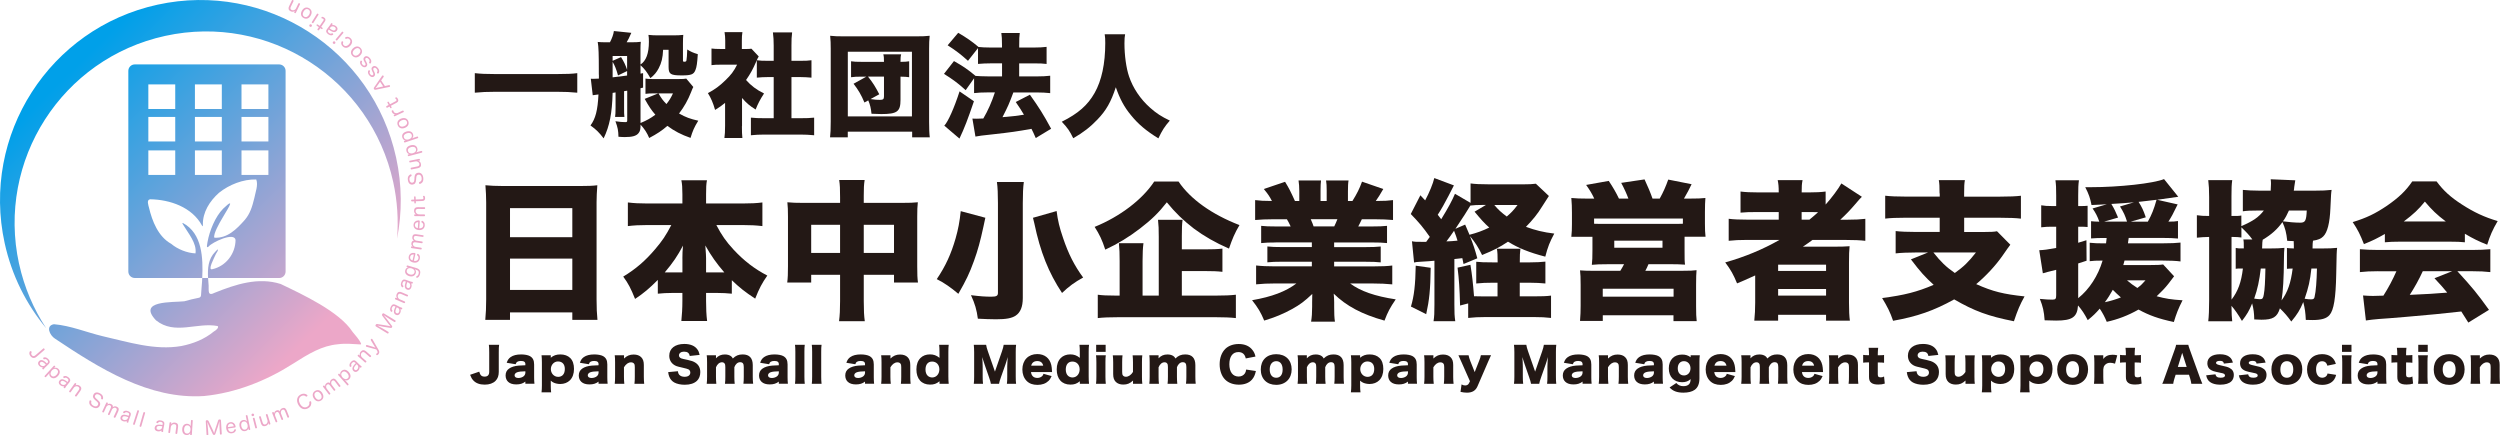 <?xml version="1.0" encoding="UTF-8"?>
<svg id="_レイヤー_2" data-name="レイヤー 2" xmlns="http://www.w3.org/2000/svg" xmlns:xlink="http://www.w3.org/1999/xlink" viewBox="0 0 700.92 122.06">
  <defs>
    <style>
      .cls-1 {
        fill: #eca7c8;
      }

      .cls-2 {
        fill: #231815;
      }

      .cls-3 {
        fill: url(#_名称未設定グラデーション_35);
      }
    </style>
    <linearGradient id="_名称未設定グラデーション_35" data-name="名称未設定グラデーション 35" x1="20.16" y1="19.65" x2="98.9" y2="99.79" gradientUnits="userSpaceOnUse">
      <stop offset="0" stop-color="#00a0e9"/>
      <stop offset=".89" stop-color="#eca7c8"/>
    </linearGradient>
  </defs>
  <g id="_レイヤー_1-2" data-name="レイヤー 1">
    <g>
      <g>
        <path class="cls-2" d="M161.85,25.99c-1.83-.19-3.5-.25-5.42-.25h-17.86c-1.92,0-3.56.06-5.45.25v-5.48c1.67.19,3.15.25,5.45.25h17.86c2.43,0,4-.06,5.42-.25v5.48Z"/>
        <path class="cls-2" d="M167.89,20.92v-1.1c0-4.69-.06-6.65-.31-8.06.69.06,1.29.09,1.95.09h1.48c.6-1.13,1.01-2.3,1.1-3.15l4.88.5c-.03.16-.09.25-.13.32-.47,1.07-.72,1.61-1.17,2.33h1.54c.88,0,1.73-.03,2.43-.13-.06.69-.09,1.13-.09,1.8v4.57c1.57-1.01,2.36-3.12,2.36-6.39,0-.79-.03-1.42-.13-1.92.88.09,1.67.13,2.46.13h4.63c.98,0,1.76-.03,2.68-.13-.06.63-.09,1.29-.09,2.33v4.82c0,.28.09.38.32.38.44,0,.63-.09.66-.38.09-.5.19-1.61.22-3.06.98.63,1.64.91,2.96,1.32-.16,2.46-.31,3.59-.66,4.44-.47,1.23-1.17,1.51-3.84,1.51-3.15,0-3.69-.35-3.69-2.39v-4.79h-1.54c-.09,2.24-.44,3.68-1.23,5.17-.63,1.2-1.23,1.89-2.33,2.77-1.01-1.76-1.58-2.52-2.77-3.62v2.36l.72-.13v4.06l-.72.16v9.76c1.79-.76,2.77-1.29,4.16-2.33-1.1-1.26-1.8-2.3-2.99-4.44l3.81-1.54h-1.1c-1.2,0-1.73.03-2.49.13v-4.28c.63.09,1.04.13,1.89.13h7.46c1.13,0,1.7-.03,2.08-.13l1.98,2.36c-.19.31-.28.57-.63,1.45-.88,2.24-1.95,4.13-3.37,5.98,1.89,1.07,3.12,1.51,5.39,2.02-1.17,1.89-1.57,2.87-2.17,4.82-2.61-.91-4.54-1.92-6.49-3.37-1.51,1.32-2.9,2.24-5.1,3.4-.6-1.45-1.29-2.49-2.42-3.75,0,1.32-.13,1.86-.57,2.39-.63.79-1.76,1.1-3.87,1.1-.57,0-.94-.03-1.76-.09-.03-1.7-.19-2.58-.85-4.35,1.2.19,2.02.25,2.77.25.44,0,.54-.09.54-.5v-8.31c-.38.06-.5.09-.88.13v4.57c0,1.54,0,1.86.09,2.65h-2.61c.09-.72.13-1.1.13-2.65v-4.22l-.82.13c-.16,5.79-.85,9.26-2.52,12.75-1.26-1.64-2.08-2.46-3.69-3.62,1.42-1.92,2.02-4.25,2.24-8.69-.88.13-1.17.16-1.61.22l-.54-4.63q.47.03.6.03c.28,0,.69-.03,1.67-.06v-1.1ZM175.82,15.7h-4.06v1.35l2.36-1.04c.82,1.32,1.23,2.17,1.7,3.56v-3.87ZM171.76,17.81v3.87q1.95-.22,4.06-.5v-1.26l-2.55,1.23c-.44-1.64-.95-2.9-1.51-3.81v.47ZM184.61,26.18c.94,1.57,1.23,1.95,2.24,2.99.79-1.01,1.17-1.58,1.83-2.99h-4.06Z"/>
        <path class="cls-2" d="M208.01,35.35c0,1.61.03,2.36.13,3.34h-5.04c.13-.98.19-1.79.19-3.46v-6.39c-.91.76-1.45,1.13-2.8,1.98-.57-1.98-1.13-3.28-2.02-4.72,1.95-1.01,3.34-2.05,4.91-3.59,1.58-1.51,2.39-2.58,3.28-4.38h-4.44c-1.23,0-1.98.03-2.74.13v-4.66c.72.09,1.26.13,2.43.13h1.42v-2.33c0-.85-.06-1.61-.19-2.39h5.01c-.13.72-.16,1.42-.16,2.43v2.3h.85c.98,0,1.45-.03,1.83-.09l2.05,2.17c-.35.6-.44.82-.72,1.48-.91,2.11-1.61,3.37-2.83,5.13,1.39,1.57,2.83,2.68,5.04,3.78-1.1,1.67-1.73,2.9-2.36,4.5-1.7-1.07-2.55-1.8-3.81-3.24v7.91ZM221.9,33.14h2.52c1.7,0,2.65-.03,3.84-.16v4.94c-1.32-.13-2.58-.19-3.81-.19h-10.24c-1.2,0-2.49.06-3.68.19v-4.94c1.23.13,2.2.16,3.78.16h2.61v-11.53h-1.64c-1.07,0-2.08.06-3.09.16v-4.88c.85.13,1.73.16,3.09.16h1.64v-4.25c0-1.51-.06-2.39-.22-3.72h5.39c-.16,1.23-.19,2.08-.19,3.72v4.25h2.49c1.51,0,2.17-.03,3.12-.16v4.88c-1.04-.09-2.02-.16-3.12-.16h-2.49v11.53Z"/>
        <path class="cls-2" d="M232.72,38.5c.13-1.04.19-2.3.19-4.38V13.71c0-1.45-.03-2.42-.16-3.68,1.13.13,2.14.16,3.68.16h20.53c1.54,0,2.55-.03,3.69-.16-.13,1.26-.16,2.17-.16,3.68v20.41c0,1.83.06,3.46.19,4.38h-4.94v-1.58h-18.05v1.58h-4.98ZM237.7,32.64h17.98V14.5h-17.98v18.14ZM241.51,21.49c-1.2,0-2.05.03-2.9.16v-4.47c.85.13,1.48.16,2.9.16h6.33c0-1.13-.03-1.51-.19-2.11h5.01c-.16.6-.19,1.01-.19,2.11h.16c1.01,0,1.7-.06,2.27-.16v4.47c-.6-.09-1.32-.16-2.43-.16v6.55c0,3.24-.94,3.94-5.39,3.94-.63,0-1.54-.03-2.74-.09-.16-1.54-.38-2.52-.91-3.75l-1.07.6c-.91-2.17-1.7-3.5-3.05-5.26l3.56-1.98h-1.35ZM243.37,21.49c1.42,1.79,2.02,2.77,3.15,4.94l-2.46,1.35c1.35.19,1.83.22,2.65.22.91,0,1.13-.22,1.13-1.01v-5.51h-4.47Z"/>
        <path class="cls-2" d="M271.39,17.05c-1.92-1.73-3.46-2.93-5.7-4.35l2.96-3.5c2.39,1.39,3.87,2.43,5.7,3.97.79.09,2.02.16,3.46.16h3.12v-.57c0-1.86-.06-2.61-.19-3.5h5.17c-.13.88-.16,1.61-.16,3.5v.57h4.09c1.48,0,2.52-.06,3.59-.19v4.79c-.94-.13-1.92-.16-3.56-.16h-4.13v3.65h4.98c1.42,0,2.68-.06,3.72-.19v4.88c-1.1-.13-2.42-.19-3.72-.19h-6.61c-1.26,3.37-1.45,3.78-3.05,6.93,2.99-.25,4.25-.41,6.02-.69-.76-1.29-1.17-1.92-2.3-3.56l3.97-2.05c2.55,3.59,3.78,5.51,5.95,9.54l-4.31,2.61c-.6-1.35-.76-1.73-1.2-2.58-3.94.72-6.05,1.01-10.58,1.51-3.56.38-3.97.44-5.13.66l-.85-5.04c.57.03.85.03,1.17.03.5,0,1.35-.03,1.89-.06,1.32-2.24,2.39-4.69,3.24-7.31h-2.11c-1.35,0-2.65.06-3.72.19v-4.16l-2.36,3.34c-2.11-1.92-3.59-3.02-6.08-4.57l2.8-3.59c2.61,1.48,3.94,2.39,6.05,4.16.79.06,1.98.13,3.34.13h4.09v-3.65h-3.15c-1.29,0-2.42.06-3.59.16v-4.44l-2.8,3.56ZM273.06,28.39c-1.73,5.07-2.65,7.5-4.06,10.46l-4.25-3.62c1.07-1.13,2.77-4.94,4.28-9.61l4.03,2.77Z"/>
        <path class="cls-2" d="M315.45,9.59c-.13.57-.19,1.42-.19,2.55,0,3.4.5,6.99,1.29,9.29,1.1,3.28,3.18,6.36,5.92,8.79,1.73,1.54,3.15,2.46,5.51,3.59-1.48,1.7-2.11,2.68-3.21,4.98-3.43-2.11-5.67-4-7.68-6.49-1.89-2.27-3.12-4.57-4.25-7.84-1.35,4.13-2.71,6.52-5.17,9.07-1.98,2.08-4,3.65-6.77,5.23-1.01-2.08-1.51-2.8-3.21-4.63,4.66-2.33,7.27-4.66,9.2-8.06,1.98-3.5,2.99-8.19,2.99-14.01,0-1.04-.03-1.67-.16-2.46h5.73Z"/>
        <path class="cls-2" d="M162.81,52.15c1.97,0,3.36-.04,4.66-.21-.13,1.81-.21,3.36-.21,4.75v27.25c0,2.39.08,4.03.25,5.75h-7.05v-2.1h-17.47v2.1h-6.93c.17-1.72.25-3.65.25-5.75v-27.21c0-1.55-.08-3.07-.21-4.79,1.39.13,2.9.21,4.83.21h21.88ZM160.46,66.51v-8.15h-17.47v8.15h17.47ZM142.99,72.51v8.78h17.47v-8.78h-17.47Z"/>
        <path class="cls-2" d="M200.85,63.11c1.47,2.81,2.69,4.58,4.83,6.89,2.94,3.15,5.84,5.38,9.45,7.26-1.47,2.1-2.27,3.61-3.4,6.47-2.94-1.93-4.45-3.15-6.55-5.17v3.78c-1.34-.13-2.6-.21-4.2-.21h-3.02v2.23c0,2.1.08,3.99.29,5.63h-7.22c.17-1.68.29-3.57.29-5.63v-2.23h-2.73c-1.55,0-2.9.08-4.16.21v-3.86c-2.39,2.39-3.86,3.65-6.38,5.33-1.18-2.94-1.89-4.33-3.32-6.26,3.49-2.1,6.26-4.49,8.99-7.73,1.93-2.27,2.94-3.74,4.49-6.72h-6.8c-2.06,0-3.65.08-5.38.29v-6.63c1.68.21,3.32.29,5.38.29h9.91v-2.56c0-1.85-.08-2.9-.29-3.95h7.18c-.21,1.01-.25,2.1-.25,3.95v2.56h10.33c2.18,0,3.86-.08,5.46-.29v6.63c-1.81-.21-3.32-.29-5.46-.29h-7.43ZM191.32,72.47c0-1.3.04-2.18.17-3.61-1.51,2.86-2.81,4.79-5.12,7.52h4.96v-3.91ZM201.48,76.38h1.6c-2.18-2.52-3.7-4.66-5.33-7.56.17,2.39.21,2.86.21,3.57v3.99h3.53Z"/>
        <path class="cls-2" d="M235.53,55.21c0-2.35-.04-3.28-.25-4.75h7.14c-.21,1.34-.25,2.31-.25,4.45v1.97h10.75c2.18,0,3.15-.04,4.41-.17-.13,1.3-.17,2.1-.17,4.03v13.9c0,2.35.04,3.32.21,4.58h-6.72v-2.18h-8.48v7.39c0,2.65.08,4.12.29,5.63h-7.22c.21-1.72.29-3.11.29-5.63v-7.39h-8.1v2.18h-6.72c.17-1.26.21-2.52.21-4.58v-13.94c0-1.76-.04-2.73-.17-3.99,1.51.13,2.39.17,4.37.17h10.41v-1.68ZM227.43,63.02v7.89h8.1v-7.89h-8.1ZM250.65,70.92v-7.89h-8.48v7.89h8.48Z"/>
        <path class="cls-2" d="M276.26,61.05c-.25,1.09-.42,1.93-.55,2.56-.84,3.9-1.55,6.55-2.65,9.57-1.3,3.57-2.18,5.38-4.37,9.2-2.18-1.85-4.03-3.11-6.05-4.12,2.44-3.61,4.03-7.05,5.29-11.46.71-2.48,1.13-4.7,1.43-7.6l6.89,1.85ZM287.05,51.01c-.21,1.47-.29,3.49-.29,5.96v26.58c0,2.48-.67,4.07-2.02,4.96-1.09.71-2.65,1.01-5.5,1.01-1.43,0-3.44-.08-5.08-.17-.34-2.52-.8-4.12-1.93-6.59,2.73.34,4.07.42,5.75.42,1.39,0,1.81-.25,1.81-1.05v-25.19c0-2.39-.08-4.54-.29-5.92h7.56ZM296.24,59.16c.34,2.69.8,4.62,1.81,7.56,1.51,4.49,3.19,7.77,5.63,11.09-2.39,1.3-4.03,2.52-5.92,4.33-3.78-5.71-6.09-11.51-7.77-19.53-.17-.71-.21-.92-.38-1.55l6.63-1.89Z"/>
        <path class="cls-2" d="M330.42,50.89c3.28,4.91,9.36,9.24,17.09,12.22-1.3,2.18-2.02,3.86-2.94,6.59-3.86-1.68-7.05-3.53-9.87-5.63-2.94-2.27-5.17-4.41-7.56-7.35-2.27,2.9-4.24,4.83-7.52,7.35-3.11,2.39-6.21,4.28-9.74,5.92-.92-2.81-1.6-4.2-2.98-6.38,7.14-2.9,13.4-7.68,16.71-12.72h6.8ZM331.34,82.88h9.32c2.65,0,4.45-.08,5.84-.25v6.55c-1.39-.17-3.44-.25-5.84-.25h-26.92c-2.56,0-4.58.08-5.96.25v-6.55c1.13.17,2.73.25,5.29.25h.84v-9.7c0-2.02-.04-3.4-.21-5h6.89c-.17,1.3-.25,2.77-.25,4.96v9.74h4.54v-16.46c0-2.23-.04-3.23-.21-4.79h6.89c-.17,1.22-.21,2.44-.21,4.58v3.7h6.47c2.1,0,3.49-.04,4.91-.21v6.51c-1.51-.17-2.86-.21-4.83-.21h-6.55v6.89Z"/>
        <path class="cls-2" d="M357.66,67.98c-1.81,0-2.77.04-4.07.17v-4.83c1.22.13,2.14.17,4.07.17h4.2c-.42-.92-.59-1.22-1.05-2.02h-3.7c-2.02,0-3.78.08-5.21.21v-5.58c1.34.17,2.44.25,4.7.25-.63-1.26-1.09-1.93-2.27-3.36l5.96-2.02c1.13,1.85,1.55,2.69,2.77,5.38h1.22v-2.73c0-1.18-.08-2.18-.21-3.02h6.3c-.08.71-.13,1.51-.13,2.73v3.02h1.72v-3.02c0-1.18-.04-1.93-.17-2.73h6.3c-.13.71-.17,1.76-.17,3.02v2.73h1.26c1.34-2.18,1.93-3.36,2.69-5.42l5.96,2.06c-.84,1.47-1.34,2.27-2.1,3.36,2.52,0,3.44-.08,4.83-.25v5.58c-1.43-.13-3.23-.21-5.25-.21h-3.49c-.5,1.09-.63,1.26-1.01,2.02h3.95c1.89,0,2.86-.04,4.12-.17v4.83c-1.34-.13-2.27-.17-4.12-.17h-10.71v1.3h8.94c1.76,0,2.86-.04,4.12-.17v4.45c-1.22-.13-2.35-.17-4.12-.17h-8.94v1.3h10.92c2.44,0,4.16-.08,5.38-.25v5.29c-1.76-.17-3.28-.25-5.33-.25h-6.47c2.86,2.14,6.93,3.57,12.77,4.45-1.6,2.35-2.23,3.53-3.15,5.96-6.3-1.76-10.67-4.07-14.24-7.56.08,1.13.13,1.34.13,2.39v1.34c0,1.76.04,2.98.21,4.12h-6.68c.21-1.3.29-2.48.29-4.16v-1.26c0-1.05,0-1.18.04-2.35-2.18,2.06-3.4,2.98-5.67,4.24-2.44,1.34-4.75,2.31-7.81,3.23-.92-2.23-1.76-3.65-3.4-5.71,5.58-.97,9.45-2.44,12.43-4.7h-5.88c-2.1,0-3.74.08-5.42.25v-5.29c1.47.17,3.11.25,5.38.25h10.25v-1.3h-8.4c-1.76,0-2.9.04-4.07.17v-4.45c1.18.13,2.27.17,4.07.17h8.4v-1.3h-10.16ZM374.08,63.48c.42-.88.55-1.18.88-2.02h-7.47c.46,1.05.59,1.39.8,2.02h5.79Z"/>
        <path class="cls-2" d="M399.86,67.81c.55-.76.67-.92,1.01-1.39-1.85-2.65-2.94-3.95-5.33-6.42l2.69-5.25,1.34,1.43c1.13-2.1,2.23-4.75,2.56-6.26l5.5,2.06q-.34.63-1.51,2.94c-1.01,1.97-2.06,3.82-3.02,5.29q.42.5.97,1.26c2.06-3.36,3.15-5.42,3.86-7.14l4.37,2.56v-5.46c1.13.17,2.86.25,5.12.25h9.83c1.51,0,2.27-.04,3.36-.17l3.65,3.44q-.42.67-.76,1.18c-.13.21-.5.8-1.13,1.76-1.26,2.06-2.65,3.78-4.54,5.71,2.65.97,4.83,1.51,7.94,1.89-1.26,2.35-1.81,3.7-2.52,6.47-4.54-1.18-7.52-2.39-10.46-4.2-2.39,1.6-3.95,2.39-7.26,3.74-1.09-2.23-1.93-3.53-3.4-5.29.92,2.31,1.39,3.7,2.06,6.21l-3.86,1.6c-.17-.84-.21-.92-.34-1.64q-1.13.13-2.23.25v12.77c0,2.44.04,3.19.25,4.66h-6.09c.21-1.39.25-2.27.25-4.66v-12.3q-1.18.13-3.95.29c-.8.04-1.26.08-1.76.21l-.59-5.96c.84.17,1.09.17,3.11.17h.88ZM401.12,75.07c-.08,6.13-.38,9.03-1.26,13.02l-4.28-2.14c.88-2.9,1.26-6.13,1.34-11.46l4.2.59ZM405.53,67.68c1.18-.04,1.76-.08,3.11-.21-.29-.97-.46-1.47-.97-2.77-.84,1.22-1.43,2.06-2.14,2.98ZM412.29,57.56c-.92,1.55-2.06,3.32-4.24,6.59l2.73-1.18c.67,1.51.88,2.06,1.22,2.85,2.14-.55,3.7-1.13,5.54-2.02-1.39-1.22-2.31-2.27-4.12-4.45l3.19-1.89h-.88c-1.55,0-2.44.04-3.44.17v-.08ZM419.89,79.27h-1.55c-1.55,0-2.9.04-4.45.21v-6.09c1.18.13,2.31.17,4.45.17h1.55c0-1.97-.04-2.9-.21-3.82h6.59c-.13,1.05-.17,1.93-.17,3.82h2.9c1.76,0,3.02-.08,4.28-.21v6.13c-1.3-.13-2.77-.21-4.33-.21h-2.86v3.82h3.86c2.35,0,3.65-.04,4.91-.21v6.26c-1.47-.17-2.86-.25-5-.25h-13.19c-2.06,0-3.53.08-5.04.25v-4.07l-2.27.59c-.13-4.7-.29-7.26-.71-10.62l3.61-.8c.46,2.81.71,5.04,1.01,8.82.8.04,1.22.04,2.39.04h4.2v-3.82ZM418.96,57.48c1.13,1.34,1.93,2.06,3.49,3.23,1.22-1.05,1.81-1.64,3.02-3.23h-6.51Z"/>
        <path class="cls-2" d="M446.97,55.67c-.59-1.3-1.22-2.35-2.27-3.82l6.34-1.13c1.18,1.76,2.06,3.28,2.86,4.96h2.65c-.46-1.26-1.18-2.86-2.02-4.41l6.55-.97c.84,1.76,1.76,3.99,2.23,5.38h2.02c1.01-1.81,1.72-3.44,2.39-5.33l6.55,1.3c-.5,1.09-1.39,2.77-2.14,4.03h1.68c2.02,0,3.19-.04,4.33-.17-.08.97-.13,2.23-.13,3.99v3.23c0,1.64.04,2.52.17,3.65h-5.88v3.7c0,2.65,0,3.15.13,4.12-1.39-.08-2.31-.13-4.37-.13h-5.88c-.34.8-.5,1.18-.88,1.85h10.5c2.06,0,2.94-.04,3.86-.17-.08.97-.13,2.02-.13,4.12v5.96c0,2.1.04,3.11.17,4.2h-6.51v-1.64h-19.82v1.6h-6.38c.13-1.55.17-2.94.17-4.24v-5.88c0-2.02-.04-2.9-.17-4.07.92.08,2.02.13,3.86.13h7.43c.5-.8.63-1.05,1.05-1.85h-4.66c-2.18,0-2.98.04-4.37.17.13-1.18.17-2.1.17-4.16v-3.7h-5.92c.13-1.13.17-2.23.17-3.57v-3.19c0-1.55-.04-2.56-.17-4.12,1.43.13,2.6.17,4.33.17h2.1ZM471.83,61.26h-24.9v1.47c.67.04,1.09.04,1.64.04h21.71c.55,0,.92,0,1.55-.04v-1.47ZM449.36,83.18h19.86v-2.23h-19.86v2.23ZM452.59,69.45h13.52v-1.97h-13.52v1.97Z"/>
        <path class="cls-2" d="M490,67.26c-2.23,0-3.82.08-5.33.25v-6.17c1.3.17,3.02.25,5.46.25h8.57v-2.14h-5.84c-2.23,0-3.7.04-4.87.17v-5.92c1.22.17,2.98.25,5.17.25h5.54c0-1.68-.08-2.39-.29-3.44h6.97c-.21,1.09-.25,1.72-.25,3.44h1.93c2.02,0,3.53-.08,4.79-.25v3.65c1.64-1.81,3.61-4.45,4.41-5.92l5.75,3.74c-.55.55-.71.71-1.85,2.06-1.6,1.85-2.48,2.77-4.2,4.37h2.02c2.18,0,3.61-.08,5-.25v6.17c-1.34-.17-3.28-.25-5.67-.25h-9.15c-.84.63-1.13.84-2.69,1.89h8.73c2.06,0,3.23-.04,4.37-.13-.13,1.26-.17,2.39-.17,4.58v11.21c0,2.18.08,3.91.25,5.08h-6.68v-1.64h-13.44v1.64h-6.68c.17-1.6.25-3.23.25-5.08v-7.6q-3.49,1.6-5.08,2.23c-1.05-2.52-1.72-3.74-3.32-5.88,5.5-1.55,10.54-3.65,15.2-6.3h-8.9ZM498.53,75.96h13.44v-1.76h-13.44v1.76ZM498.53,82.88h13.44v-1.85h-13.44v1.85ZM507.3,61.59c.92-.76,1.47-1.22,2.44-2.1-.84-.04-1.13-.04-2.02-.04h-2.6v2.14h2.18Z"/>
        <path class="cls-2" d="M543.79,54.25c0-1.93-.04-2.77-.21-3.74h7.31c-.17.92-.21,1.81-.21,3.74v.88h10.08c2.56,0,4.49-.08,5.84-.25v6.42c-1.26-.17-3.36-.25-5.79-.25h-10.12v3.99h5.67c1.76,0,2.73-.04,3.53-.21l3.74,3.78q-.5.63-2.18,3.07c-1.93,2.77-4.66,5.71-7.39,7.98,4.7,2.1,7.68,2.81,13.56,3.44-1.3,2.35-1.89,3.74-2.98,6.97-7.22-1.43-11.09-2.86-16.75-6.13-5.67,3.15-10.37,4.79-17.13,6-.8-2.39-1.6-3.95-3.07-6.38,6.21-.8,9.83-1.72,14.45-3.7-2.48-2.27-3.7-3.61-6.38-7.14l4.79-1.93h-3.61c-2.06,0-3.95.08-5.46.25v-6.26c1.26.17,3.49.25,5.67.25h6.68v-3.99h-9.49c-2.48,0-4.45.08-5.79.25v-6.42c1.39.17,3.32.25,5.84.25h9.45v-.88ZM542.07,70.79c2.1,2.65,3.53,4.03,6,5.75,2.52-1.81,3.82-3.07,5.92-5.75h-11.93Z"/>
        <path class="cls-2" d="M609.54,77.47q-.55.67-1.6,2.1c-.88,1.13-2.02,2.31-3.28,3.49,2.48.67,4.03.92,7.26,1.13-1.18,2.31-1.76,3.82-2.44,6.09-4.33-.92-6.89-1.85-9.91-3.49-2.86,1.64-5.84,2.77-8.9,3.44-.59-1.39-1.05-2.31-1.97-3.7-1.18,1.34-1.76,1.93-3.36,3.23-.97-1.85-1.6-2.81-2.73-4.12-.21,3.28-1.64,4.24-6.13,4.24-.8,0-1.64-.04-3.23-.08-.17-2.48-.5-3.91-1.34-6,1.76.17,2.56.21,3.49.21s1.09-.25,1.09-1.26v-7.1q-2.77.67-3.74.97l-1.01-6.47c1.26-.04,2.48-.21,4.75-.63v-5.96h-1.3c-.97,0-1.76.04-2.9.17v-6.17c1.01.17,1.76.21,2.98.21h1.22v-2.9c0-2.27-.04-3.07-.21-4.33h6.59c-.17,1.22-.21,2.14-.21,4.33v2.9h.88c.67,0,1.01,0,1.76-.08v5.96c-.8-.08-1.18-.08-1.76-.08h-.88v4.49c.88-.25,1.22-.38,2.31-.71l.04,5.75-2.35.76v9.74c3.15-2.52,5.58-6.3,6.84-10.54-1.85,0-2.52.04-3.61.17v-5.17c1.22.13,2.31.17,3.78.17h.8q.08-.5.17-1.51h-.88c-1.18,0-2.31.04-3.49.13v-4.83c.71.08,1.43.13,2.31.13-.46-1.39-1.09-2.6-1.89-3.7l3.99-1.18c-1.64.08-2.06.13-4.28.21-.38-1.93-.76-3.07-1.76-5h1.6c7.89,0,17.51-1.05,20.49-2.27l3.99,4.96c-1.39.21-3.36.5-5.92.84l5.75,1.3c-1.39,2.86-1.68,3.36-2.6,4.83,1.39,0,1.93-.04,2.69-.17v4.91c-1.26-.13-2.56-.17-4.16-.17h-9.66q-.08.71-.21,1.51h9.66c2.39,0,3.91-.08,5.08-.21v5.29c-1.09-.17-3.19-.25-5.08-.25h-10.62c-.17.55-.21.71-.34,1.26h7.52c2.02,0,2.86-.04,3.65-.17l3.07,3.32ZM598.33,56.72c-2.56.21-2.69.25-6.38.46.92,1.55,1.13,2.02,1.89,3.82l-3.91,1.13h6.42c-.55-1.72-.88-2.48-1.97-4.24l3.95-1.18ZM590.14,84.73c1.64-.34,3.07-.8,4.49-1.34-1.13-1.01-1.47-1.34-2.27-2.14-.8,1.43-1.34,2.31-2.23,3.49ZM596.35,78.6c1.01.84,1.76,1.43,2.9,2.14,1.05-.8,1.39-1.13,2.27-2.14h-5.17ZM602.19,62.14c1.09-1.97,1.68-3.44,2.44-6.13q-2.06.25-5.04.59c.92,1.47,1.34,2.31,2.02,4.33l-4.24,1.22h4.83Z"/>
        <path class="cls-2" d="M649.3,53.45c1.64,0,2.94-.04,4.41-.21-.13.84-.17,1.13-.34,5.12-.17,4.16-.84,6.8-2.02,7.94-.63.63-1.43.97-2.86,1.18-.08.42-.13,1.05-.13,2.18h2.86c1.85,0,2.69-.04,4.03-.17-.13,1.22-.13,1.34-.25,7.43-.13,6.63-.67,10.04-1.89,11.42-.84.97-2.27,1.39-4.79,1.39-.42,0-1.05,0-1.85-.04-.08-2.02-.25-3.19-.71-5-.92,2.23-1.68,3.44-3.36,5.46-1.09-1.51-1.85-2.39-3.19-3.7-.76,2.48-1.97,3.19-5.17,3.19-.29,0-.88-.04-2.02-.08-.04-1.76-.17-2.86-.59-4.49-.84,2.06-1.43,3.07-2.86,4.91q-1.55-2.65-2.94-4.24c.04,2.35.08,3.19.21,4.33h-6.72c.17-1.39.25-3.28.25-5.92v-17.72c-1.43.04-2.35.08-3.44.21v-6.3c1.05.17,1.93.21,3.44.21v-5.29c0-2.06-.08-3.36-.25-4.75h6.72c-.17,1.26-.21,2.23-.21,4.54v5.5c1.68,0,2.1,0,2.77-.13v2.98c3.32-1.43,4.87-2.52,6.3-4.37h-1.85c-1.81,0-2.94.04-4.03.21v-6c1.22.13,2.94.21,4.45.21h3.36c.04-.8.08-1.34.08-1.89,0-.46,0-.63-.08-1.3l6.89.29q-.08.34-.29,1.89c-.04.46-.04.59-.13,1.01h6.17ZM631.49,67.14c-.92-1.26-1.55-1.93-3.07-3.4v2.85c-.76-.13-1.3-.13-2.77-.17v17.59c1.81-2.35,2.73-4.87,3.19-8.73h-.34c-.92,0-1.22,0-1.68.08v-5.84c.59.13.88.13,2.27.13,0-1.47,0-1.93-.13-2.52h2.52ZM633.85,75.28c-.38,3.32-.92,5.84-1.85,8.44.46.08,1.3.17,1.64.17.67,0,.88-.25,1.05-1.26.29-1.6.38-3.49.46-7.35h-1.3ZM641.19,69.53c.59.08.76.08,1.93.13v-.84c0-.5,0-.84-.04-1.22-.76-.04-.88-.04-1.81-.08-.25-2.31-.55-3.44-1.34-5.25-1.47,2.02-3.07,3.48-5.54,4.95-.08.38-.13.8-.17,2.44h2.23c1.85,0,2.69-.04,4.03-.17-.08.84-.13,1.68-.13,2.94-.04,5.75-.25,9.03-.67,11.8,1.72-2.35,2.6-4.91,3.11-8.94-.71,0-1.05.04-1.6.08v-5.84ZM641.74,59.03c-.55,1.22-.97,2.06-1.68,3.02,1.43.21,3.49.38,4.83.38,1.43,0,1.72-.5,1.85-3.4h-5ZM648.04,75.28c-.38,3.49-.8,5.29-1.89,8.48.8.13,1.3.17,1.81.17.63,0,.88-.17.97-.67.38-1.55.59-4.49.67-7.98h-1.55Z"/>
        <path class="cls-2" d="M668.65,65.58c-2.1,1.22-3.44,1.89-5.88,2.86-1.05-2.69-1.72-4.03-3.15-6.17,3.86-1.18,6.3-2.35,9.66-4.62,3.32-2.31,5.25-4.16,7.05-6.8h6.8c1.97,2.65,3.91,4.41,7.1,6.47,3.36,2.18,6.34,3.57,10.04,4.66-1.43,2.44-2.14,4.07-2.94,6.63-2.44-.97-3.82-1.64-6.26-3.07v2.39c-1.26-.13-2.27-.17-3.99-.17h-14.49c-1.39,0-2.73.04-3.95.17v-2.35ZM666.76,76.04c-2.14,0-3.61.08-5.12.25v-6.42c1.47.13,3.19.21,5.12.21h26.37c2.02,0,3.57-.08,5.08-.21v6.42c-1.51-.17-2.94-.25-5.08-.25h-4.16c4.2,4.58,5.54,6.21,8.86,10.83l-5.79,3.57q-.97-1.51-1.97-3.11-4.87.55-7.18.76c-2.77.29-14.11,1.26-15.87,1.34-1.47.13-2.65.25-3.7.42l-.8-7.01c1.09.08,1.85.13,2.77.13q.46,0,2.94-.08c1.39-2.18,2.6-4.45,3.65-6.84h-5.12ZM685.74,62.1c-2.48-1.85-3.99-3.32-5.88-5.58-1.85,2.27-3.11,3.44-5.92,5.58h11.8ZM679.27,76.04c-1.01,2.23-2.39,4.7-3.65,6.63q6.13-.25,10.5-.63c-1.18-1.43-1.76-2.1-3.57-4.03l4.96-1.97h-8.23Z"/>
        <path class="cls-2" d="M139.94,96.68c-.09.58-.1.97-.1,2.11v5.47c0,1.08-.29,1.9-.91,2.52-.67.68-1.73,1.06-3.02,1.06-1.43,0-2.51-.41-3.24-1.22-.38-.42-.56-.75-.87-1.54l2.56-.88c.28,1.02.67,1.39,1.51,1.39s1.29-.43,1.29-1.34v-5.46c0-1.12-.03-1.52-.1-2.12h2.89Z"/>
        <path class="cls-2" d="M147.3,102.12c0-.63-.38-.92-1.25-.92s-1.29.28-1.48.92l-2.51-.41c.26-.77.55-1.19,1.1-1.59.71-.5,1.68-.75,2.95-.75.97,0,1.92.18,2.43.46.84.46,1.21,1.18,1.21,2.36v3.54c0,.8.03,1.27.09,1.86h-2.55v-.6c-.73.56-1.47.79-2.55.79-1,0-1.75-.24-2.27-.72-.47-.43-.72-1.06-.72-1.79,0-.83.33-1.48.96-1.92.67-.47,1.55-.75,2.73-.85.51-.05.91-.07,1.85-.09v-.3ZM147.3,104.1c-1.17.03-1.73.09-2.27.26-.47.16-.76.49-.76.87,0,.47.39.75,1.08.75.54,0,1.13-.2,1.48-.5.3-.26.47-.62.47-1.01v-.37Z"/>
        <path class="cls-2" d="M151.83,109.98c.07-.56.1-1.22.1-1.92v-6.4c0-.85-.03-1.39-.1-2.06h2.59v.45c0,.08-.01.18-.01.25.79-.66,1.6-.93,2.69-.93,1.15,0,2.1.34,2.78,1.01.7.7,1.05,1.73,1.05,3.06s-.39,2.43-1.14,3.18c-.67.67-1.63,1.04-2.7,1.04-.62,0-1.29-.13-1.77-.34-.34-.14-.54-.29-.91-.6,0,.12,0,.29.01.47v.91c0,.74.03,1.34.1,1.9h-2.69ZM157.78,105.16c.37-.35.58-.96.58-1.71,0-1.34-.71-2.11-1.94-2.11-1.09,0-1.98.96-1.98,2.15s.88,2.17,2.06,2.17c.5,0,.94-.17,1.29-.5Z"/>
        <path class="cls-2" d="M167.82,102.12c0-.63-.38-.92-1.25-.92s-1.29.28-1.48.92l-2.51-.41c.26-.77.55-1.19,1.1-1.59.71-.5,1.68-.75,2.95-.75.97,0,1.92.18,2.43.46.84.46,1.21,1.18,1.21,2.36v3.54c0,.8.03,1.27.09,1.86h-2.55v-.6c-.73.56-1.47.79-2.55.79-1,0-1.75-.24-2.27-.72-.47-.43-.72-1.06-.72-1.79,0-.83.33-1.48.96-1.92.67-.47,1.55-.75,2.73-.85.51-.05.91-.07,1.85-.09v-.3ZM167.82,104.1c-1.17.03-1.73.09-2.27.26-.47.16-.76.49-.76.87,0,.47.39.75,1.08.75.54,0,1.13-.2,1.48-.5.3-.26.47-.62.47-1.01v-.37Z"/>
        <path class="cls-2" d="M172.35,107.6c.08-.62.1-1.17.1-1.98v-4.04c0-.91-.03-1.46-.1-1.98h2.61v.55c0,.08-.01.28-.01.37.83-.79,1.63-1.12,2.7-1.12.91,0,1.63.25,2.11.74.52.52.75,1.17.75,2.2v3.29c0,.76.04,1.42.1,1.97h-2.73c.08-.63.1-1.18.1-1.98v-2.69c0-.53-.05-.75-.21-.97-.17-.24-.47-.37-.87-.37-.73,0-1.39.46-1.96,1.38v2.65c0,.75.03,1.3.1,1.98h-2.72Z"/>
        <path class="cls-2" d="M190.05,104.05c.05.47.14.71.34.97.31.39.87.62,1.54.62,1.01,0,1.61-.45,1.61-1.18,0-.41-.21-.76-.55-.92-.28-.13-.6-.22-1.97-.54-1.21-.26-1.63-.42-2.11-.76-.83-.58-1.27-1.46-1.27-2.52,0-2.02,1.63-3.29,4.21-3.29,1.67,0,2.94.51,3.65,1.5.33.43.49.83.66,1.57l-2.78.3c-.16-.85-.63-1.21-1.63-1.21-.8,0-1.39.43-1.39,1.04,0,.37.2.64.62.84q.26.12,1.81.43c1,.21,1.63.43,2.13.75.94.59,1.42,1.47,1.42,2.68,0,.98-.31,1.82-.92,2.42-.76.73-1.92,1.12-3.45,1.12-1.12,0-2.22-.24-2.93-.64-.66-.37-1.14-.93-1.42-1.68-.13-.31-.2-.62-.29-1.22l2.73-.26Z"/>
        <path class="cls-2" d="M198.14,107.6c.08-.6.1-1.16.1-1.98v-4.04c0-1-.03-1.47-.1-1.98h2.6v.55q0,.05-.01.18v.13c.67-.74,1.47-1.08,2.51-1.08.68,0,1.25.16,1.68.47.24.17.37.33.54.66.81-.8,1.61-1.14,2.76-1.14,1.88,0,2.83,1.02,2.83,3v3.25c0,.81.03,1.35.11,1.97h-2.73c.08-.62.1-1.09.1-1.98v-2.7c0-.98-.29-1.36-1.04-1.36-.67,0-1.27.52-1.6,1.4v2.68c0,.79.03,1.34.1,1.97h-2.73c.08-.59.1-1.14.1-1.98v-2.7c0-.55-.05-.8-.22-1.02-.14-.21-.41-.33-.72-.33-.71,0-1.31.51-1.68,1.4v2.65c0,.83.03,1.34.1,1.98h-2.7Z"/>
        <path class="cls-2" d="M218.36,102.12c0-.63-.38-.92-1.25-.92s-1.29.28-1.48.92l-2.51-.41c.26-.77.55-1.19,1.1-1.59.71-.5,1.68-.75,2.95-.75.97,0,1.92.18,2.43.46.84.46,1.21,1.18,1.21,2.36v3.54c0,.8.03,1.27.09,1.86h-2.55v-.6c-.73.56-1.47.79-2.55.79-1,0-1.75-.24-2.27-.72-.47-.43-.72-1.06-.72-1.79,0-.83.33-1.48.96-1.92.67-.47,1.55-.75,2.73-.85.51-.05.91-.07,1.85-.09v-.3ZM218.36,104.1c-1.17.03-1.73.09-2.27.26-.47.16-.76.49-.76.87,0,.47.39.75,1.08.75.54,0,1.13-.2,1.48-.5.3-.26.47-.62.47-1.01v-.37Z"/>
        <path class="cls-2" d="M225.63,96.68c-.08.55-.1,1.09-.1,1.98v6.96c0,.79.03,1.29.1,1.98h-2.74c.08-.59.1-1.04.1-1.98v-6.96c0-.93-.03-1.48-.1-1.98h2.74Z"/>
        <path class="cls-2" d="M230.34,96.68c-.08.55-.1,1.09-.1,1.98v6.96c0,.79.03,1.29.1,1.98h-2.74c.08-.59.1-1.04.1-1.98v-6.96c0-.93-.03-1.48-.1-1.98h2.74Z"/>
        <path class="cls-2" d="M242.53,102.12c0-.63-.38-.92-1.25-.92s-1.29.28-1.48.92l-2.51-.41c.26-.77.55-1.19,1.1-1.59.71-.5,1.68-.75,2.95-.75.97,0,1.92.18,2.43.46.84.46,1.21,1.18,1.21,2.36v3.54c0,.8.03,1.27.09,1.86h-2.55v-.6c-.73.56-1.47.79-2.55.79-1,0-1.75-.24-2.27-.72-.47-.43-.72-1.06-.72-1.79,0-.83.33-1.48.96-1.92.67-.47,1.55-.75,2.73-.85.51-.05.91-.07,1.85-.09v-.3ZM242.53,104.1c-1.17.03-1.73.09-2.27.26-.47.16-.76.49-.76.87,0,.47.39.75,1.08.75.54,0,1.13-.2,1.48-.5.3-.26.47-.62.47-1.01v-.37Z"/>
        <path class="cls-2" d="M247.05,107.6c.08-.62.1-1.17.1-1.98v-4.04c0-.91-.03-1.46-.1-1.98h2.61v.55c0,.08-.01.28-.01.37.83-.79,1.63-1.12,2.7-1.12.91,0,1.63.25,2.11.74.52.52.75,1.17.75,2.2v3.29c0,.76.04,1.42.1,1.97h-2.73c.08-.63.1-1.18.1-1.98v-2.69c0-.53-.05-.75-.21-.97-.17-.24-.47-.37-.87-.37-.73,0-1.39.46-1.96,1.38v2.65c0,.75.03,1.3.11,1.98h-2.72Z"/>
        <path class="cls-2" d="M263.4,107.18c0-.08,0-.17.01-.29-.88.71-1.55.94-2.65.94-2.39,0-3.83-1.6-3.83-4.25,0-1.37.39-2.45,1.13-3.2.67-.67,1.59-1.02,2.66-1.02s1.82.28,2.69.97c-.01-.2-.01-.31-.01-.5v-1.09c0-.92-.03-1.48-.1-2.06h2.69c-.08.55-.1,1.18-.1,2.06v6.8c0,.88.03,1.42.1,2.06h-2.58v-.42ZM259.48,103.6c0,.75.21,1.35.6,1.73.31.31.79.5,1.27.5,1.17,0,2.02-.97,2.02-2.27s-.84-2.19-2.03-2.19-1.86.85-1.86,2.23Z"/>
        <path class="cls-2" d="M277.81,107.6c-.07-.46-.21-.95-.56-1.94l-1.21-3.49c-.01-.07-.41-1.29-.45-1.39q-.14-.47-.21-.66c.08.83.13,1.9.13,2.6v2.85c0,.91.03,1.48.1,2.03h-2.59c.08-.59.1-1.14.1-2.03v-6.84c0-.79-.04-1.48-.1-2.05h3.46c.09.56.2.98.5,1.85l1.97,5.66,1.96-5.66c.3-.88.41-1.3.49-1.85h3.48c-.08.63-.1,1.17-.1,2.05v6.84c0,1,.03,1.51.1,2.03h-2.58c.08-.6.1-1.1.1-2.03v-2.86c0-.31.04-1.3.07-1.71q.04-.7.05-.89c-.29,1.02-.42,1.5-.59,1.97l-1.27,3.6c-.33.93-.5,1.51-.56,1.93h-2.28Z"/>
        <path class="cls-2" d="M289.06,104.33c.13,1.06.75,1.63,1.78,1.63.52,0,.98-.17,1.33-.49.2-.18.29-.33.39-.67l2.28.64c-.3.68-.5.98-.87,1.35-.75.73-1.8,1.12-3.1,1.12s-2.3-.37-3.04-1.12c-.77-.79-1.19-1.9-1.19-3.2,0-2.6,1.67-4.32,4.17-4.32,2.05,0,3.48,1.12,3.94,3.07.1.42.16.97.2,1.72,0,.05,0,.13.01.26h-5.9ZM292.48,102.52c-.18-.84-.75-1.29-1.65-1.29s-1.5.42-1.72,1.29h3.37Z"/>
        <path class="cls-2" d="M302.74,107.18c0-.08,0-.17.01-.29-.88.71-1.55.94-2.65.94-2.39,0-3.83-1.6-3.83-4.25,0-1.37.39-2.45,1.13-3.2.67-.67,1.59-1.02,2.66-1.02s1.82.28,2.69.97c-.01-.2-.01-.31-.01-.5v-1.09c0-.92-.03-1.48-.1-2.06h2.69c-.08.55-.1,1.18-.1,2.06v6.8c0,.88.03,1.42.1,2.06h-2.58v-.42ZM298.81,103.6c0,.75.21,1.35.6,1.73.31.31.79.5,1.27.5,1.17,0,2.02-.97,2.02-2.27s-.84-2.19-2.03-2.19-1.86.85-1.86,2.23Z"/>
        <path class="cls-2" d="M310.03,99.6c-.08.54-.1,1.06-.1,1.98v4.04c0,.71.04,1.42.1,1.98h-2.74c.08-.64.1-1.14.1-1.98v-4.04c0-.85-.03-1.39-.1-1.98h2.74ZM309.99,96.68v1.97h-2.66v-1.97h2.66Z"/>
        <path class="cls-2" d="M320.27,99.6c-.08.62-.1,1.17-.1,1.97v4.06c0,.91.03,1.44.1,1.97h-2.61v-.56c0-.07,0-.26.01-.35-.87.81-1.61,1.13-2.73,1.13-.88,0-1.59-.25-2.09-.73-.52-.53-.75-1.17-.75-2.21v-3.29c0-.76-.04-1.42-.11-1.97h2.73c-.08.63-.1,1.18-.1,1.97v2.69c0,.54.05.77.21.98.18.24.47.37.85.37.72,0,1.46-.51,1.97-1.35v-2.69c0-.73-.03-1.29-.1-1.97h2.72Z"/>
        <path class="cls-2" d="M322.23,107.6c.08-.6.1-1.16.1-1.98v-4.04c0-1-.03-1.47-.1-1.98h2.6v.55q0,.05-.01.18v.13c.67-.74,1.47-1.08,2.51-1.08.68,0,1.25.16,1.68.47.24.17.37.33.54.66.81-.8,1.61-1.14,2.76-1.14,1.88,0,2.83,1.02,2.83,3v3.25c0,.81.03,1.35.1,1.97h-2.73c.08-.62.11-1.09.11-1.98v-2.7c0-.98-.29-1.36-1.04-1.36-.67,0-1.27.52-1.6,1.4v2.68c0,.79.03,1.34.1,1.97h-2.73c.08-.59.1-1.14.1-1.98v-2.7c0-.55-.05-.8-.22-1.02-.14-.21-.41-.33-.72-.33-.71,0-1.31.51-1.68,1.4v2.65c0,.83.03,1.34.1,1.98h-2.7Z"/>
        <path class="cls-2" d="M349.27,100.49c-.25-1.19-.95-1.78-2.07-1.78-1.6,0-2.53,1.26-2.53,3.42s.97,3.44,2.6,3.44c.72,0,1.34-.3,1.72-.83.22-.31.32-.58.39-1.13l2.73.41c-.25,1.12-.54,1.76-1.09,2.4-.81.93-2.09,1.43-3.67,1.43s-2.95-.5-3.88-1.44c-.97-.98-1.52-2.52-1.52-4.28s.55-3.29,1.59-4.32c.91-.88,2.23-1.36,3.77-1.36,1.69,0,3.02.58,3.87,1.72.42.54.64,1.02.81,1.8l-2.7.52Z"/>
        <path class="cls-2" d="M353.48,103.59c0-2.62,1.68-4.29,4.33-4.29s4.33,1.67,4.33,4.26-1.73,4.34-4.34,4.34-4.32-1.68-4.32-4.32ZM355.99,103.57c0,1.46.68,2.34,1.82,2.34s1.8-.85,1.8-2.31-.67-2.34-1.78-2.34-1.84.87-1.84,2.31Z"/>
        <path class="cls-2" d="M363.8,107.6c.08-.6.11-1.16.11-1.98v-4.04c0-1-.03-1.47-.11-1.98h2.6v.55q0,.05-.01.18v.13c.67-.74,1.47-1.08,2.51-1.08.68,0,1.25.16,1.68.47.24.17.37.33.54.66.81-.8,1.61-1.14,2.76-1.14,1.88,0,2.83,1.02,2.83,3v3.25c0,.81.03,1.35.11,1.97h-2.73c.08-.62.1-1.09.1-1.98v-2.7c0-.98-.29-1.36-1.04-1.36-.67,0-1.27.52-1.6,1.4v2.68c0,.79.03,1.34.11,1.97h-2.73c.08-.59.1-1.14.1-1.98v-2.7c0-.55-.05-.8-.22-1.02-.14-.21-.41-.33-.72-.33-.71,0-1.31.51-1.68,1.4v2.65c0,.83.03,1.34.1,1.98h-2.7Z"/>
        <path class="cls-2" d="M378.75,109.98c.07-.56.11-1.22.11-1.92v-6.4c0-.85-.03-1.39-.11-2.06h2.58v.45c0,.08-.01.18-.01.25.79-.66,1.6-.93,2.69-.93,1.15,0,2.1.34,2.78,1.01.7.7,1.05,1.73,1.05,3.06s-.39,2.43-1.14,3.18c-.67.67-1.63,1.04-2.7,1.04-.62,0-1.29-.13-1.77-.34-.34-.14-.54-.29-.91-.6,0,.12,0,.29.01.47v.91c0,.74.03,1.34.11,1.9h-2.69ZM384.71,105.16c.37-.35.58-.96.58-1.71,0-1.34-.71-2.11-1.94-2.11-1.09,0-1.98.96-1.98,2.15s.88,2.17,2.06,2.17c.5,0,.94-.17,1.29-.5Z"/>
        <path class="cls-2" d="M394.75,102.12c0-.63-.38-.92-1.25-.92s-1.29.28-1.48.92l-2.51-.41c.26-.77.55-1.19,1.1-1.59.71-.5,1.68-.75,2.95-.75.97,0,1.92.18,2.43.46.84.46,1.21,1.18,1.21,2.36v3.54c0,.8.03,1.27.09,1.86h-2.55v-.6c-.74.56-1.47.79-2.55.79-1,0-1.75-.24-2.27-.72-.47-.43-.72-1.06-.72-1.79,0-.83.33-1.48.96-1.92.67-.47,1.55-.75,2.73-.85.51-.05.91-.07,1.85-.09v-.3ZM394.75,104.1c-1.17.03-1.73.09-2.27.26-.47.16-.76.49-.76.87,0,.47.39.75,1.08.75.54,0,1.13-.2,1.48-.5.3-.26.47-.62.47-1.01v-.37Z"/>
        <path class="cls-2" d="M399.27,107.6c.08-.62.11-1.17.11-1.98v-4.04c0-.91-.03-1.46-.11-1.98h2.61v.55c0,.08-.01.28-.01.37.83-.79,1.63-1.12,2.7-1.12.91,0,1.63.25,2.11.74.53.52.75,1.17.75,2.2v3.29c0,.76.04,1.42.11,1.97h-2.73c.08-.63.1-1.18.1-1.98v-2.69c0-.53-.05-.75-.21-.97-.17-.24-.47-.37-.87-.37-.73,0-1.39.46-1.96,1.38v2.65c0,.75.03,1.3.11,1.98h-2.72Z"/>
        <path class="cls-2" d="M409.68,101.36c-.56-1.31-.62-1.43-.79-1.76h2.85c.07.42.24.98.51,1.69l1.21,3.03,1.17-2.98c.37-.91.49-1.29.56-1.75h2.85q-.33.68-.79,1.76l-3,6.94c-.53,1.23-1.47,1.8-2.97,1.8-.58,0-1.08-.07-1.8-.22l.29-2.09c.43.22.68.29,1.02.29.5,0,.87-.22,1.06-.62l.28-.56-2.45-5.54Z"/>
        <path class="cls-2" d="M429.25,107.6c-.07-.46-.21-.95-.56-1.94l-1.21-3.49c-.01-.07-.41-1.29-.45-1.39q-.14-.47-.21-.66c.08.83.13,1.9.13,2.6v2.85c0,.91.03,1.48.1,2.03h-2.58c.08-.59.11-1.14.11-2.03v-6.84c0-.79-.04-1.48-.11-2.05h3.46c.09.56.2.98.5,1.85l1.97,5.66,1.96-5.66c.3-.88.41-1.3.49-1.85h3.48c-.08.63-.1,1.17-.1,2.05v6.84c0,1,.03,1.51.1,2.03h-2.58c.08-.6.1-1.1.1-2.03v-2.86c0-.31.04-1.3.07-1.71q.04-.7.05-.89c-.29,1.02-.42,1.5-.59,1.97l-1.27,3.6c-.33.93-.5,1.51-.56,1.93h-2.28Z"/>
        <path class="cls-2" d="M443.7,102.12c0-.63-.38-.92-1.25-.92s-1.29.28-1.48.92l-2.51-.41c.26-.77.55-1.19,1.1-1.59.71-.5,1.68-.75,2.95-.75.97,0,1.92.18,2.43.46.84.46,1.21,1.18,1.21,2.36v3.54c0,.8.03,1.27.09,1.86h-2.54v-.6c-.74.56-1.47.79-2.55.79-1,0-1.75-.24-2.27-.72-.47-.43-.72-1.06-.72-1.79,0-.83.33-1.48.96-1.92.67-.47,1.55-.75,2.73-.85.51-.05.91-.07,1.85-.09v-.3ZM443.7,104.1c-1.17.03-1.73.09-2.27.26-.47.16-.76.49-.76.87,0,.47.39.75,1.08.75.54,0,1.13-.2,1.48-.5.3-.26.47-.62.47-1.01v-.37Z"/>
        <path class="cls-2" d="M448.23,107.6c.08-.62.11-1.17.11-1.98v-4.04c0-.91-.03-1.46-.11-1.98h2.61v.55c0,.08-.01.28-.01.37.83-.79,1.63-1.12,2.7-1.12.91,0,1.63.25,2.11.74.53.52.75,1.17.75,2.2v3.29c0,.76.04,1.42.11,1.97h-2.73c.08-.63.1-1.18.1-1.98v-2.69c0-.53-.05-.75-.21-.97-.17-.24-.47-.37-.87-.37-.73,0-1.39.46-1.96,1.38v2.65c0,.75.03,1.3.11,1.98h-2.72Z"/>
        <path class="cls-2" d="M463.71,102.12c0-.63-.38-.92-1.25-.92s-1.29.28-1.48.92l-2.51-.41c.26-.77.55-1.19,1.1-1.59.71-.5,1.68-.75,2.95-.75.97,0,1.92.18,2.43.46.84.46,1.21,1.18,1.21,2.36v3.54c0,.8.03,1.27.09,1.86h-2.55v-.6c-.74.56-1.47.79-2.55.79-1,0-1.75-.24-2.27-.72-.47-.43-.72-1.06-.72-1.79,0-.83.33-1.48.96-1.92.67-.47,1.55-.75,2.73-.85.51-.05.91-.07,1.85-.09v-.3ZM463.71,104.1c-1.17.03-1.73.09-2.27.26-.47.16-.76.49-.76.87,0,.47.39.75,1.08.75.54,0,1.13-.2,1.48-.5.3-.26.47-.62.47-1.01v-.37Z"/>
        <path class="cls-2" d="M469.99,107.38c.46.59,1.13.89,1.99.89.72,0,1.29-.2,1.6-.58.28-.32.39-.71.42-1.4-.67.6-1.38.87-2.39.87-2.28,0-3.73-1.5-3.73-3.88s1.48-3.87,3.73-3.87c.97,0,1.68.22,2.39.76v-.56h2.57c-.08.59-.1,1.05-.1,1.82v4.61c0,1.58-.45,2.64-1.37,3.28-.71.5-1.81.77-3.12.77-1.78,0-2.97-.45-3.88-1.46l1.89-1.25ZM472.11,105.27c1.08,0,1.85-.83,1.85-2s-.77-2.01-1.84-2.01-1.73.8-1.73,2.02.68,1.98,1.72,1.98Z"/>
        <path class="cls-2" d="M480.63,104.33c.13,1.06.75,1.63,1.79,1.63.52,0,.98-.17,1.33-.49.2-.18.29-.33.39-.67l2.28.64c-.3.68-.5.98-.87,1.35-.75.73-1.8,1.12-3.1,1.12s-2.3-.37-3.04-1.12c-.77-.79-1.19-1.9-1.19-3.2,0-2.6,1.67-4.32,4.17-4.32,2.05,0,3.48,1.12,3.94,3.07.11.42.16.97.2,1.72,0,.05,0,.13.01.26h-5.91ZM484.05,102.52c-.18-.84-.75-1.29-1.65-1.29s-1.5.42-1.72,1.29h3.37Z"/>
        <path class="cls-2" d="M488.18,107.6c.08-.6.11-1.16.11-1.98v-4.04c0-1-.03-1.47-.11-1.98h2.6v.55q0,.05-.01.18v.13c.67-.74,1.47-1.08,2.51-1.08.68,0,1.25.16,1.68.47.24.17.37.33.54.66.81-.8,1.61-1.14,2.76-1.14,1.88,0,2.83,1.02,2.83,3v3.25c0,.81.03,1.35.11,1.97h-2.73c.08-.62.1-1.09.1-1.98v-2.7c0-.98-.29-1.36-1.04-1.36-.67,0-1.27.52-1.6,1.4v2.68c0,.79.03,1.34.11,1.97h-2.73c.08-.59.1-1.14.1-1.98v-2.7c0-.55-.05-.8-.22-1.02-.14-.21-.41-.33-.72-.33-.71,0-1.31.51-1.68,1.4v2.65c0,.83.03,1.34.1,1.98h-2.7Z"/>
        <path class="cls-2" d="M505.21,104.33c.13,1.06.75,1.63,1.79,1.63.52,0,.98-.17,1.33-.49.2-.18.29-.33.39-.67l2.28.64c-.3.68-.5.98-.87,1.35-.75.73-1.8,1.12-3.1,1.12s-2.3-.37-3.04-1.12c-.77-.79-1.19-1.9-1.19-3.2,0-2.6,1.67-4.32,4.17-4.32,2.05,0,3.48,1.12,3.94,3.07.11.42.16.97.2,1.72,0,.05,0,.13.01.26h-5.91ZM508.62,102.52c-.18-.84-.75-1.29-1.65-1.29s-1.5.42-1.72,1.29h3.37Z"/>
        <path class="cls-2" d="M512.75,107.6c.08-.62.11-1.17.11-1.98v-4.04c0-.91-.03-1.46-.11-1.98h2.61v.55c0,.08-.01.28-.01.37.83-.79,1.63-1.12,2.7-1.12.91,0,1.63.25,2.11.74.53.52.75,1.17.75,2.2v3.29c0,.76.04,1.42.11,1.97h-2.73c.08-.63.1-1.18.1-1.98v-2.69c0-.53-.05-.75-.21-.97-.17-.24-.47-.37-.87-.37-.73,0-1.39.46-1.96,1.38v2.65c0,.75.03,1.3.11,1.98h-2.72Z"/>
        <path class="cls-2" d="M524.01,99.32c0-.66-.03-1.18-.11-1.8h2.68c-.07.54-.11,1.17-.11,1.8v.28h.47c.58,0,.88-.01,1.29-.07v2.18c-.39-.05-.74-.08-1.21-.08h-.55v3.36c0,.37.07.55.24.67.14.09.35.14.6.14.34,0,.59-.07.92-.24l.2,1.99c-.59.18-1.1.26-1.81.26-.89,0-1.51-.14-1.93-.46-.5-.38-.68-.83-.68-1.72v-4.02h-.5c-.42,0-.76.03-1.14.08v-2.19c.38.05.71.08,1.17.08h.47v-.28Z"/>
        <path class="cls-2" d="M537.33,104.05c.05.47.14.71.34.97.31.39.87.62,1.54.62,1.01,0,1.61-.45,1.61-1.18,0-.41-.21-.76-.55-.92-.28-.13-.6-.22-1.97-.54-1.21-.26-1.63-.42-2.11-.76-.83-.58-1.27-1.46-1.27-2.52,0-2.02,1.63-3.29,4.21-3.29,1.67,0,2.94.51,3.65,1.5.33.43.49.83.66,1.57l-2.78.3c-.16-.85-.63-1.21-1.63-1.21-.8,0-1.39.43-1.39,1.04,0,.37.2.64.62.84q.26.12,1.81.43c1,.21,1.63.43,2.13.75.95.59,1.42,1.47,1.42,2.68,0,.98-.31,1.82-.92,2.42-.76.73-1.92,1.12-3.45,1.12-1.12,0-2.22-.24-2.93-.64-.66-.37-1.14-.93-1.42-1.68-.13-.31-.2-.62-.29-1.22l2.73-.26Z"/>
        <path class="cls-2" d="M553.67,99.6c-.08.62-.1,1.17-.1,1.97v4.06c0,.91.03,1.44.1,1.97h-2.61v-.56c0-.07,0-.26.01-.35-.87.81-1.61,1.13-2.73,1.13-.88,0-1.59-.25-2.09-.73-.52-.53-.75-1.17-.75-2.21v-3.29c0-.76-.04-1.42-.1-1.97h2.73c-.08.63-.11,1.18-.11,1.97v2.69c0,.54.05.77.21.98.18.24.47.37.85.37.72,0,1.46-.51,1.97-1.35v-2.69c0-.73-.03-1.29-.1-1.97h2.72Z"/>
        <path class="cls-2" d="M555.64,109.98c.07-.56.11-1.22.11-1.92v-6.4c0-.85-.03-1.39-.11-2.06h2.58v.45c0,.08-.01.18-.01.25.79-.66,1.6-.93,2.69-.93,1.15,0,2.1.34,2.78,1.01.7.7,1.05,1.73,1.05,3.06s-.39,2.43-1.14,3.18c-.67.67-1.63,1.04-2.7,1.04-.62,0-1.29-.13-1.77-.34-.34-.14-.54-.29-.91-.6,0,.12,0,.29.01.47v.91c0,.74.03,1.34.11,1.9h-2.69ZM561.6,105.16c.37-.35.58-.96.58-1.71,0-1.34-.71-2.11-1.94-2.11-1.09,0-1.98.96-1.98,2.15s.88,2.17,2.06,2.17c.5,0,.94-.17,1.29-.5Z"/>
        <path class="cls-2" d="M566.37,109.98c.07-.56.11-1.22.11-1.92v-6.4c0-.85-.03-1.39-.11-2.06h2.58v.45c0,.08-.01.18-.01.25.79-.66,1.6-.93,2.69-.93,1.15,0,2.1.34,2.78,1.01.7.7,1.05,1.73,1.05,3.06s-.39,2.43-1.14,3.18c-.67.67-1.63,1.04-2.7,1.04-.62,0-1.29-.13-1.77-.34-.34-.14-.54-.29-.91-.6,0,.12,0,.29.01.47v.91c0,.74.03,1.34.11,1.9h-2.69ZM572.33,105.16c.37-.35.58-.96.58-1.71,0-1.34-.71-2.11-1.94-2.11-1.09,0-1.98.96-1.98,2.15s.88,2.17,2.06,2.17c.5,0,.94-.17,1.29-.5Z"/>
        <path class="cls-2" d="M576.77,103.59c0-2.62,1.68-4.29,4.33-4.29s4.33,1.67,4.33,4.26-1.73,4.34-4.34,4.34-4.32-1.68-4.32-4.32ZM579.27,103.57c0,1.46.68,2.34,1.82,2.34s1.8-.85,1.8-2.31-.67-2.34-1.78-2.34-1.84.87-1.84,2.31Z"/>
        <path class="cls-2" d="M592.98,101.96c-.6-.18-.93-.25-1.34-.25-.67,0-1.18.24-1.56.71-.25.31-.34.59-.39,1.17v2.05c0,.84.03,1.34.11,1.97h-2.72c.08-.66.11-1.13.11-1.98v-4.04c0-.96-.03-1.42-.11-1.98h2.61v1.04c.64-.84,1.43-1.19,2.62-1.19.42,0,.68.03,1.3.16l-.63,2.36Z"/>
        <path class="cls-2" d="M596.03,99.32c0-.66-.03-1.18-.11-1.8h2.68c-.07.54-.11,1.17-.11,1.8v.28h.47c.58,0,.88-.01,1.29-.07v2.18c-.39-.05-.74-.08-1.21-.08h-.55v3.36c0,.37.07.55.24.67.14.09.35.14.6.14.34,0,.59-.07.92-.24l.2,1.99c-.59.18-1.1.26-1.81.26-.89,0-1.51-.14-1.93-.46-.5-.38-.68-.83-.68-1.72v-4.02h-.5c-.42,0-.76.03-1.14.08v-2.19c.38.05.71.08,1.17.08h.47v-.28Z"/>
        <path class="cls-2" d="M614.38,107.6c-.1-.63-.18-.97-.31-1.42l-.35-1.12h-3.74l-.35,1.12c-.17.53-.26.93-.33,1.42h-3.07c.2-.39.32-.71.63-1.6l2.83-7.9c.24-.64.35-1.04.42-1.42h3.42c.09.38.18.72.45,1.42l2.85,7.9c.25.7.46,1.23.63,1.6h-3.07ZM611.82,98.93l-1.22,3.94h2.47l-1.25-3.94Z"/>
        <path class="cls-2" d="M621.13,104.92c.13.68.58.98,1.46.98.79,0,1.23-.22,1.23-.63,0-.2-.1-.37-.29-.47-.18-.1-.35-.16-1.08-.3-1-.2-1.51-.33-1.94-.47-.63-.24-1.06-.54-1.31-.93-.21-.35-.33-.8-.33-1.25,0-1.58,1.33-2.53,3.52-2.53,1.25,0,2.18.28,2.79.84.43.38.64.76.85,1.5l-2.53.28c-.07-.54-.39-.77-1.1-.77s-1.1.22-1.1.56.28.49,1.58.77c1.29.28,1.69.39,2.15.63.85.42,1.26,1.06,1.26,2.01,0,.7-.24,1.33-.67,1.75-.63.63-1.71.96-3.11.96-1.65,0-2.82-.45-3.45-1.31-.26-.37-.39-.68-.53-1.31l2.6-.29Z"/>
        <path class="cls-2" d="M630.3,104.92c.13.68.58.98,1.46.98.79,0,1.23-.22,1.23-.63,0-.2-.1-.37-.29-.47-.18-.1-.35-.16-1.08-.3-1-.2-1.51-.33-1.94-.47-.63-.24-1.06-.54-1.31-.93-.21-.35-.33-.8-.33-1.25,0-1.58,1.33-2.53,3.52-2.53,1.25,0,2.18.28,2.79.84.43.38.64.76.85,1.5l-2.53.28c-.07-.54-.39-.77-1.1-.77s-1.1.22-1.1.56.28.49,1.58.77c1.29.28,1.69.39,2.15.63.85.42,1.26,1.06,1.26,2.01,0,.7-.24,1.33-.67,1.75-.63.63-1.71.96-3.11.96-1.65,0-2.82-.45-3.45-1.31-.26-.37-.39-.68-.53-1.31l2.6-.29Z"/>
        <path class="cls-2" d="M636.83,103.59c0-2.62,1.68-4.29,4.33-4.29s4.33,1.67,4.33,4.26-1.73,4.34-4.34,4.34-4.32-1.68-4.32-4.32ZM639.34,103.57c0,1.46.68,2.34,1.82,2.34s1.8-.85,1.8-2.31-.67-2.34-1.78-2.34-1.84.87-1.84,2.31Z"/>
        <path class="cls-2" d="M652.51,102.51c-.12-.39-.2-.58-.37-.77-.26-.3-.63-.46-1.1-.46-1.06,0-1.69.84-1.69,2.28s.67,2.34,1.72,2.34c.51,0,.98-.21,1.25-.58.12-.17.18-.3.24-.6l2.42.38c-.14.56-.3.92-.55,1.3-.66.97-1.85,1.51-3.37,1.51-1.26,0-2.34-.39-3.06-1.13-.76-.75-1.18-1.9-1.18-3.19,0-2.62,1.65-4.3,4.21-4.3,2.02,0,3.42,1,3.86,2.74l-2.36.49Z"/>
        <path class="cls-2" d="M659.32,99.6c-.08.54-.11,1.06-.11,1.98v4.04c0,.71.04,1.42.11,1.98h-2.74c.08-.64.11-1.14.11-1.98v-4.04c0-.85-.03-1.39-.11-1.98h2.74ZM659.28,96.68v1.97h-2.66v-1.97h2.66Z"/>
        <path class="cls-2" d="M666.56,102.12c0-.63-.38-.92-1.25-.92s-1.29.28-1.48.92l-2.51-.41c.26-.77.55-1.19,1.1-1.59.71-.5,1.68-.75,2.95-.75.97,0,1.92.18,2.43.46.84.46,1.21,1.18,1.21,2.36v3.54c0,.8.03,1.27.09,1.86h-2.54v-.6c-.74.56-1.47.79-2.55.79-1,0-1.75-.24-2.27-.72-.47-.43-.72-1.06-.72-1.79,0-.83.33-1.48.96-1.92.67-.47,1.55-.75,2.73-.85.51-.05.91-.07,1.85-.09v-.3ZM666.56,104.1c-1.17.03-1.73.09-2.27.26-.47.16-.76.49-.76.87,0,.47.39.75,1.08.75.54,0,1.13-.2,1.48-.5.3-.26.47-.62.47-1.01v-.37Z"/>
        <path class="cls-2" d="M672.12,99.32c0-.66-.03-1.18-.11-1.8h2.68c-.07.54-.1,1.17-.1,1.8v.28h.47c.58,0,.88-.01,1.29-.07v2.18c-.39-.05-.74-.08-1.21-.08h-.55v3.36c0,.37.07.55.24.67.14.09.35.14.6.14.34,0,.59-.07.92-.24l.2,1.99c-.59.18-1.1.26-1.81.26-.89,0-1.51-.14-1.93-.46-.5-.38-.68-.83-.68-1.72v-4.02h-.5c-.42,0-.76.03-1.14.08v-2.19c.38.05.71.08,1.17.08h.47v-.28Z"/>
        <path class="cls-2" d="M680.7,99.6c-.08.54-.11,1.06-.11,1.98v4.04c0,.71.04,1.42.11,1.98h-2.74c.08-.64.11-1.14.11-1.98v-4.04c0-.85-.03-1.39-.11-1.98h2.74ZM680.66,96.68v1.97h-2.66v-1.97h2.66Z"/>
        <path class="cls-2" d="M682.34,103.59c0-2.62,1.68-4.29,4.33-4.29s4.33,1.67,4.33,4.26-1.73,4.34-4.34,4.34-4.32-1.68-4.32-4.32ZM684.85,103.57c0,1.46.68,2.34,1.82,2.34s1.8-.85,1.8-2.31-.67-2.34-1.78-2.34-1.84.87-1.84,2.31Z"/>
        <path class="cls-2" d="M692.66,107.6c.08-.62.11-1.17.11-1.98v-4.04c0-.91-.03-1.46-.11-1.98h2.61v.55c0,.08-.01.28-.01.37.83-.79,1.63-1.12,2.7-1.12.91,0,1.63.25,2.11.74.53.52.75,1.17.75,2.2v3.29c0,.76.04,1.42.11,1.97h-2.73c.08-.63.1-1.18.1-1.98v-2.69c0-.53-.05-.75-.21-.97-.17-.24-.47-.37-.87-.37-.73,0-1.39.46-1.96,1.38v2.65c0,.75.03,1.3.11,1.98h-2.72Z"/>
      </g>
      <g>
        <path class="cls-1" d="M12.1,97.72c.12-.1.24-.06.35.06.09.11.11.24,0,.34l-2.2,1.9c-.59.51-1.18.45-1.67-.12-.23-.27-.33-.52-.35-.74-.02-.24.04-.44.12-.59.02-.03.03-.05.06-.07.09-.07.21-.07.3-.02.03.02.07.05.1.08.06.07.09.16.04.27-.11.2-.17.47.08.77.28.33.63.33,1.01,0l2.17-1.87Z"/>
        <path class="cls-1" d="M13.3,101.76c.26-.25.23-.5-.07-.81-.28-.29-.53-.33-.77-.22-.1.04-.19.01-.25-.06-.03-.03-.06-.07-.07-.11-.05-.1-.05-.21.02-.27.01-.02.03-.03.05-.04.16-.08.37-.08.53-.06.24.04.48.15.79.47.51.53.56.99.1,1.43l-1.06,1.03c-.14.13-.25.28-.3.37,0,.02-.02.04-.03.05-.06.06-.17.05-.28-.04-.01-.01-.02-.02-.03-.04-.08-.08-.12-.17-.07-.26.04-.06.1-.13.17-.21-.31.01-.67-.05-1.04-.44-.42-.43-.43-.93-.03-1.32.36-.35.81-.36,1.28-.08.27.16.49.34.91.76l.17-.16ZM12.85,102.19c-.46-.45-.71-.63-.94-.71-.23-.08-.43-.05-.62.13-.2.19-.19.48.04.72.24.25.56.33.84.31.17-.02.27-.06.41-.2l.26-.25Z"/>
        <path class="cls-1" d="M12.9,105.69c-.09.1-.21.09-.32,0-.11-.1-.13-.22-.04-.32l2.53-2.79c.09-.1.21-.09.32.01.1.09.14.21.04.31l-.07.07c-.05.06-.14.15-.22.21.4-.15.79-.14,1.19.22.61.55.56,1.3-.09,2.02-.65.71-1.44.85-2.04.3-.38-.34-.44-.74-.33-1.14-.05.09-.12.18-.19.25l-.8.88ZM14.54,103.87c-.45.5-.51,1.1-.09,1.48.41.37.95.24,1.42-.28.47-.52.54-1.05.13-1.42-.45-.41-1.02-.28-1.47.21Z"/>
        <path class="cls-1" d="M19.06,106.89c.22-.28.17-.52-.17-.8-.31-.25-.56-.25-.79-.12-.09.06-.18.03-.25-.02-.03-.03-.07-.06-.08-.1-.06-.09-.07-.2-.01-.27.01-.02.03-.03.05-.04.15-.1.36-.13.52-.13.24,0,.49.09.84.37.57.46.68.91.28,1.41l-.92,1.15c-.12.15-.21.31-.25.41,0,.02-.01.04-.02.05-.05.07-.17.08-.28,0-.01-.01-.03-.02-.04-.03-.09-.07-.14-.16-.1-.25.03-.06.08-.14.14-.23-.31.05-.67.03-1.09-.3-.47-.38-.55-.87-.2-1.3.32-.4.76-.46,1.25-.24.29.12.53.28.99.64l.15-.18ZM18.67,107.37c-.51-.39-.78-.54-1.02-.59-.24-.05-.43,0-.59.21-.18.22-.12.5.13.71.27.22.6.26.87.2.16-.04.26-.09.38-.25l.23-.28Z"/>
        <path class="cls-1" d="M21.47,111.09c-.08.12-.21.11-.33.03-.12-.09-.17-.2-.08-.32l1-1.41c.26-.38.26-.69-.07-.93-.24-.17-.52-.21-.82-.11-.22.07-.35.17-.47.34l-.87,1.23c-.08.12-.21.12-.33.03-.12-.09-.17-.2-.08-.32l1.52-2.15c.08-.11.21-.11.33-.02.12.08.16.2.08.31l-.08.12c-.04.06-.08.09-.15.17.38-.2.79-.21,1.21.09.53.38.6.9.21,1.44l-1.05,1.49Z"/>
        <path class="cls-1" d="M27.37,112.11c.66.57.93,1.05.54,1.73-.34.61-1.07.8-1.93.32-1.09-.61-1-1.29-.9-1.74,0-.03.01-.05.02-.07.06-.1.18-.13.29-.1.03.01.06.02.09.04.09.05.16.15.13.26-.09.36-.13.81.57,1.2.55.31,1.03.24,1.26-.17.22-.39.1-.68-.4-1.11l-.34-.29c-.64-.55-.81-1-.46-1.62.28-.5.92-.77,1.82-.26.86.48.9,1.1.82,1.5,0,.03-.01.06-.03.08-.06.1-.18.12-.28.09-.03,0-.06-.02-.09-.04-.09-.05-.15-.13-.13-.25.07-.31.02-.69-.51-.99-.56-.31-.96-.18-1.14.13-.19.34-.12.61.36,1.01l.31.27Z"/>
        <path class="cls-1" d="M32.35,117.01c-.06.13-.19.15-.32.09-.14-.07-.2-.17-.13-.3l.72-1.57c.19-.42.18-.71-.18-.87-.26-.12-.51-.04-.71.08-.12.07-.27.23-.34.38l-.66,1.45c-.06.13-.18.15-.31.09-.14-.06-.19-.17-.13-.3l.72-1.57c.19-.42.18-.71-.18-.87-.26-.12-.49-.04-.69.08-.15.09-.28.25-.35.41l-.65,1.42c-.06.13-.18.16-.31.1-.14-.07-.2-.17-.14-.3l1.1-2.39c.06-.13.18-.15.32-.08.12.06.18.16.13.29l-.05.1c-.03.06-.09.15-.14.22.26-.23.59-.41,1.08-.19.44.2.59.51.5.88.26-.19.57-.39,1.12-.13.59.27.66.73.39,1.33l-.77,1.67Z"/>
        <path class="cls-1" d="M36.17,116.35c.12-.33,0-.55-.41-.7-.38-.14-.61-.07-.79.13-.07.08-.16.09-.25.06-.04-.02-.08-.04-.11-.06-.09-.07-.13-.16-.1-.25,0-.02.02-.04.03-.06.11-.14.3-.24.45-.28.23-.07.49-.07.91.08.69.26.93.65.7,1.25l-.51,1.38c-.07.18-.1.36-.11.47,0,.02,0,.04,0,.05-.03.08-.13.12-.27.08-.02,0-.03,0-.05-.02-.1-.04-.18-.1-.17-.2,0-.07.03-.16.06-.26-.28.15-.62.24-1.13.05-.56-.21-.79-.65-.6-1.17.18-.48.58-.67,1.11-.62.31.03.59.1,1.14.29l.08-.22ZM35.95,116.94c-.61-.21-.91-.26-1.15-.24-.24.02-.41.14-.5.38-.1.26.04.52.35.63.32.12.65.06.89-.08.14-.09.21-.17.29-.36l.13-.34Z"/>
        <path class="cls-1" d="M38.48,115.16c.04-.14.16-.17.31-.13.14.04.21.14.17.28l-1.17,3.66c-.04.14-.16.18-.3.13-.15-.05-.22-.14-.17-.28l1.17-3.66Z"/>
        <path class="cls-1" d="M40.2,115.68c.04-.14.15-.18.3-.14.14.04.22.13.18.28l-1.06,3.7c-.04.14-.15.18-.3.14-.15-.04-.22-.14-.18-.28l1.06-3.7Z"/>
        <path class="cls-1" d="M45.6,118.9c.07-.35-.1-.54-.52-.62-.39-.08-.61.04-.75.26-.06.09-.15.11-.24.1-.04,0-.08-.02-.12-.04-.1-.05-.16-.14-.14-.24,0-.02.01-.04.02-.06.09-.15.26-.28.4-.35.22-.11.48-.15.91-.07.72.14,1.02.49.9,1.12l-.28,1.45c-.04.18-.04.37-.03.48,0,.02,0,.04,0,.06-.02.08-.11.14-.25.13-.02,0-.03,0-.05,0-.11-.02-.2-.07-.2-.17,0-.07,0-.16.02-.27-.25.19-.57.34-1.11.24-.59-.12-.89-.51-.78-1.06.1-.5.46-.76,1-.8.31-.02.6,0,1.17.1l.04-.23ZM45.49,119.51c-.63-.11-.94-.11-1.17-.05-.23.06-.38.21-.43.46-.05.28.13.5.45.57.34.07.65-.04.86-.22.13-.11.18-.2.22-.4l.07-.35Z"/>
        <path class="cls-1" d="M49.69,121.49c-.02.14-.14.2-.28.18-.15-.02-.24-.1-.22-.25l.22-1.71c.06-.46-.09-.74-.5-.79-.29-.04-.56.06-.77.29-.16.16-.23.31-.26.52l-.19,1.5c-.02.14-.13.2-.27.18-.15-.02-.24-.1-.22-.25l.34-2.61c.02-.14.13-.2.28-.18.14.02.23.1.21.24l-.02.14c0,.07-.03.12-.05.22.24-.36.6-.55,1.11-.49.65.09.95.52.86,1.18l-.23,1.82Z"/>
        <path class="cls-1" d="M53.56,117.93c0-.15.12-.21.25-.2.15,0,.24.09.23.23l-.25,3.84c0,.15-.11.21-.27.2-.16-.01-.23-.1-.22-.22v-.11c.01-.06.03-.17.04-.25-.21.37-.54.58-1.05.55-.8-.05-1.26-.7-1.2-1.68.06-.94.6-1.52,1.41-1.47.51.03.8.29.97.68,0-.12,0-.28,0-.4l.08-1.18ZM51.61,120.33c-.05.71.24,1.19.8,1.22.58.04.96-.43,1-1.1.04-.66-.25-1.16-.86-1.2-.55-.04-.9.4-.94,1.08Z"/>
        <path class="cls-1" d="M60.37,121.68c-.07.19-.16.26-.34.27-.17,0-.28-.05-.36-.23l-.95-1.99c-.18-.38-.49-1.15-.61-1.47.04.35.16,1.32.21,2.08l.09,1.5c0,.14-.09.22-.24.23-.15,0-.26-.06-.26-.2l-.22-3.73c-.01-.19.12-.33.33-.34.24-.01.36.07.46.26l1.15,2.43c.12.26.34.75.4.98.04-.24.18-.72.28-1.03l.84-2.53c.07-.22.2-.31.44-.32.2-.01.35.1.36.3l.22,3.73c0,.15-.1.22-.24.23-.15,0-.26-.05-.27-.2l-.09-1.49c-.05-.77-.04-1.74-.04-2.1-.08.35-.31,1.14-.43,1.51l-.73,2.12Z"/>
        <path class="cls-1" d="M63.92,120.15c.1.66.49,1.02,1.08.94.39-.06.58-.28.67-.58.04-.1.1-.15.18-.16.04,0,.08,0,.12,0,.1.01.18.07.19.16,0,.03,0,.06-.01.1-.12.38-.39.77-1.1.87-.89.12-1.49-.43-1.62-1.35-.13-.93.27-1.64,1.15-1.76.79-.11,1.32.44,1.47,1.13,0,.02,0,.03,0,.04.03.19-.06.31-.23.33l-1.91.27ZM65.47,119.53c.06,0,.08-.03.07-.08,0,0,0-.02,0-.03-.12-.37-.41-.73-.91-.66-.52.07-.76.45-.75.99l1.59-.22Z"/>
        <path class="cls-1" d="M68.91,116.64c-.03-.14.06-.23.19-.26.15-.03.26.02.29.16l.77,3.77c.03.14-.05.23-.2.26-.16.03-.25-.04-.27-.15l-.02-.11c-.01-.06-.02-.17-.03-.25-.11.41-.37.7-.87.8-.78.16-1.4-.35-1.6-1.3-.19-.93.18-1.63.97-1.79.5-.1.85.07,1.11.41-.04-.12-.08-.27-.1-.39l-.23-1.15ZM67.65,119.47c.14.69.54,1.08,1.09.97.56-.12.81-.67.68-1.32-.13-.65-.55-1.06-1.14-.94-.54.11-.76.62-.63,1.29Z"/>
        <path class="cls-1" d="M71.24,116.22c.05.2-.07.4-.27.45-.2.05-.4-.06-.45-.26-.05-.2.07-.39.27-.44.2-.05.39.06.44.26ZM70.9,117.41c-.04-.14.04-.23.19-.27.14-.04.26,0,.3.14l.65,2.55c.04.14-.05.23-.19.27-.15.04-.26,0-.29-.15l-.65-2.55Z"/>
        <path class="cls-1" d="M72.64,116.97c-.04-.14.04-.24.18-.28s.26,0,.3.13l.51,1.65c.14.44.4.64.78.52.28-.09.46-.28.57-.58.07-.22.07-.39.01-.59l-.44-1.44c-.04-.14.04-.24.18-.28.14-.04.26,0,.3.14l.77,2.51c.04.14-.03.24-.17.28-.14.04-.26.01-.3-.12l-.04-.15c-.02-.06-.03-.17-.04-.25-.05.41-.28.77-.8.93-.62.19-1.08-.09-1.27-.72l-.54-1.75Z"/>
        <path class="cls-1" d="M81.04,116.79c.05.14-.02.24-.16.29-.14.06-.26.03-.31-.11l-.63-1.61c-.17-.43-.38-.62-.75-.48-.27.11-.39.34-.44.57-.03.13-.02.36.04.51l.58,1.48c.05.14-.02.24-.15.29-.14.06-.26.02-.31-.11l-.63-1.61c-.17-.43-.39-.62-.75-.47-.27.11-.37.32-.42.55-.04.17-.01.37.05.54l.57,1.46c.05.14-.01.24-.15.29-.14.06-.26.03-.31-.11l-.96-2.45c-.05-.13.02-.23.16-.29.13-.05.25-.02.3.11l.04.11c.03.07.04.17.06.25.01-.35.12-.71.62-.91.45-.18.77-.07.98.25.05-.32.12-.68.68-.9.6-.24.98.03,1.22.64l.67,1.71Z"/>
        <path class="cls-1" d="M86.11,110.72s.06.06.07.09c.05.1.01.21-.05.27-.03.03-.07.06-.1.08-.08.04-.18.05-.27-.01-.33-.26-.72-.41-1.27-.11-.72.39-.89,1.23-.38,2.16.5.92,1.29,1.25,2.02.85.58-.31.67-.81.59-1.25-.02-.13.05-.22.14-.26.03-.02.07-.03.1-.04.09-.03.22,0,.27.1.02.03.02.06.03.09.09.56-.03,1.31-.89,1.78-1.04.56-2.1.18-2.74-1.01-.63-1.15-.38-2.28.62-2.82.85-.46,1.47-.23,1.87.09Z"/>
        <path class="cls-1" d="M90.34,110.19c.51.79.42,1.62-.3,2.08-.76.49-1.54.24-2.06-.57-.5-.79-.4-1.61.35-2.09.74-.47,1.51-.22,2.02.57ZM88.41,111.45c.37.58.9.8,1.37.49.5-.32.52-.88.13-1.48-.37-.57-.88-.8-1.35-.5-.5.32-.54.88-.15,1.49Z"/>
        <path class="cls-1" d="M95.41,108.1c.09.12.04.24-.07.32-.12.09-.24.09-.33-.02l-1.04-1.38c-.28-.37-.54-.49-.85-.25-.23.17-.28.43-.27.66,0,.14.08.35.17.48l.96,1.27c.09.12.05.23-.07.32-.12.09-.24.09-.33-.02l-1.04-1.38c-.28-.37-.54-.49-.85-.25-.23.17-.27.41-.26.65,0,.18.09.36.19.5l.95,1.25c.09.12.05.23-.06.32-.12.09-.24.1-.33-.02l-1.59-2.1c-.09-.11-.04-.23.08-.32.11-.08.23-.09.32.03l.07.09c.04.05.09.16.13.23-.08-.34-.08-.72.35-1.04.39-.29.73-.28,1.01-.02-.04-.32-.07-.68.42-1.05.52-.39.95-.24,1.35.29l1.11,1.46Z"/>
        <path class="cls-1" d="M97.68,107.66c.09.1.07.22-.04.32-.11.1-.23.11-.32,0l-2.49-2.82c-.09-.1-.07-.22.05-.32.1-.09.22-.11.31,0l.06.07c.05.06.13.16.18.24-.11-.41-.05-.8.35-1.16.62-.54,1.35-.41,1.99.31.64.72.69,1.52.08,2.06-.38.34-.78.36-1.17.2.08.06.16.14.23.22l.79.89ZM96.04,105.83c.44.5,1.03.63,1.46.25.42-.37.34-.92-.12-1.44-.46-.52-.98-.65-1.4-.29-.45.4-.39.98.05,1.48Z"/>
        <path class="cls-1" d="M99.53,101.66c-.25-.25-.5-.22-.81.08-.28.28-.31.53-.2.77.05.1.02.19-.05.25-.03.03-.07.06-.1.07-.1.05-.2.05-.27-.02-.02-.02-.03-.03-.04-.05-.08-.16-.09-.37-.07-.53.03-.24.14-.48.45-.79.52-.52.98-.57,1.43-.12l1.05,1.04c.13.13.28.24.38.29.02,0,.03.02.05.03.06.06.06.17-.03.28-.01.01-.02.02-.03.04-.08.08-.17.12-.25.07-.06-.04-.13-.1-.21-.17.02.31-.04.67-.42,1.05-.43.43-.92.45-1.32.06-.36-.36-.37-.8-.1-1.27.15-.27.33-.5.74-.92l-.16-.16ZM99.97,102.1c-.44.46-.62.72-.69.95-.08.23-.04.43.14.61.2.2.49.18.72-.06.24-.24.33-.57.3-.84-.02-.16-.06-.27-.21-.41l-.26-.25Z"/>
        <path class="cls-1" d="M103.98,99.7c.11.1.09.22,0,.33-.1.11-.22.14-.33.05l-1.3-1.14c-.35-.3-.66-.33-.94-.03-.2.22-.26.49-.19.8.05.22.13.37.29.51l1.14,1c.11.1.09.22,0,.33-.1.12-.22.14-.33.05l-1.98-1.74c-.11-.09-.09-.22.01-.33.09-.11.21-.13.32-.04l.11.1c.05.05.08.09.16.17-.16-.4-.13-.81.22-1.2.43-.49.96-.5,1.46-.06l1.38,1.21Z"/>
        <path class="cls-1" d="M103.98,95.36c-.06-.09-.04-.18.02-.25.02-.03.05-.05.07-.07.09-.07.19-.08.27-.02.02.02.04.04.06.07l1.7,2.95c.25.44.36.8.03,1.23-.08.11-.18.2-.3.27-.1.06-.18.05-.25,0-.03-.03-.06-.06-.08-.1-.05-.09-.05-.18,0-.25.02-.03.04-.05.08-.07.07-.04.16-.1.22-.17.14-.19.05-.4-.08-.63l-.21-.35-2.77-.75s-.06-.02-.08-.04c-.08-.06-.09-.17-.06-.27.02-.04.03-.07.06-.1.05-.07.13-.11.23-.08l1.84.55c.18.05.37.14.53.2-.11-.14-.22-.32-.31-.47l-.99-1.64Z"/>
        <path class="cls-1" d="M109.88,91.34c.12.16.12.28.03.43-.09.15-.2.2-.4.17l-2.18-.35c-.41-.06-1.22-.25-1.56-.33.31.17,1.18.62,1.83,1.01l1.28.78c.12.08.13.2.05.33-.08.13-.19.18-.32.1l-3.19-1.94c-.17-.1-.2-.29-.09-.46.13-.21.26-.26.47-.23l2.66.43c.28.04.81.15,1.04.23-.17-.17-.49-.55-.69-.82l-1.6-2.13c-.14-.19-.14-.34-.02-.54.11-.17.29-.23.45-.13l3.19,1.94c.12.07.13.2.05.33-.08.13-.19.18-.32.11l-1.28-.78c-.66-.4-1.45-.95-1.75-1.16.24.27.76.9,1,1.22l1.34,1.8Z"/>
        <path class="cls-1" d="M110.67,85.87c-.32-.16-.55-.06-.74.33-.18.36-.13.6.04.8.07.08.07.17.03.25-.02.04-.04.08-.08.1-.08.08-.18.11-.26.07-.02,0-.04-.02-.05-.04-.12-.12-.2-.32-.23-.48-.04-.24-.01-.5.19-.89.33-.66.75-.85,1.32-.56l1.32.67c.17.09.34.14.45.16.02,0,.04,0,.05.01.08.04.11.15.05.27,0,.01-.01.03-.02.04-.05.1-.12.17-.22.15-.06-.02-.16-.05-.26-.09.11.29.17.64-.07,1.13-.27.54-.74.71-1.23.46-.45-.23-.6-.65-.49-1.18.06-.3.16-.57.42-1.1l-.21-.11ZM111.23,86.15c-.27.58-.36.87-.37,1.12,0,.25.09.42.33.54.25.13.52.02.67-.28.16-.31.14-.64.02-.89-.07-.15-.14-.23-.33-.33l-.32-.16Z"/>
        <path class="cls-1" d="M114.28,82.64c.13.06.16.19.1.32-.06.14-.16.21-.3.15l-1.59-.68c-.42-.18-.73-.11-.9.27-.12.27-.1.55.06.82.11.2.24.31.43.4l1.39.6c.13.06.16.18.1.31-.06.14-.16.2-.3.15l-2.41-1.04c-.13-.06-.15-.18-.09-.32.06-.13.16-.19.29-.14l.13.06c.06.03.11.06.2.11-.28-.33-.37-.73-.16-1.21.26-.6.75-.77,1.36-.5l1.68.72Z"/>
        <path class="cls-1" d="M113.59,78.88c-.34-.12-.55.01-.7.42-.14.38-.06.61.14.79.08.07.09.16.06.25-.01.04-.04.08-.06.11-.07.09-.16.13-.25.1-.02,0-.04-.02-.06-.03-.14-.11-.24-.3-.29-.45-.07-.23-.08-.49.07-.91.25-.69.64-.93,1.24-.72l1.39.5c.18.06.36.1.47.1.02,0,.04,0,.05,0,.08.03.12.13.09.27,0,.02-.01.03-.02.05-.04.1-.1.18-.2.17-.07,0-.16-.03-.27-.06.15.28.25.62.06,1.13-.2.57-.64.8-1.17.61-.48-.17-.68-.57-.64-1.11.03-.31.09-.59.28-1.15l-.22-.08ZM114.17,79.1c-.2.61-.25.91-.23,1.15.03.24.15.41.39.5.26.1.52-.04.63-.35.12-.33.06-.65-.09-.89-.09-.14-.17-.21-.36-.28l-.34-.12Z"/>
        <path class="cls-1" d="M114.12,74.88c-.11-.03-.17-.13-.12-.28.04-.14.13-.21.27-.17l2.4.7c1.19.35,1.28,1.06,1.08,1.76-.16.57-.46.88-.77,1-.04.02-.09.02-.13,0-.07-.02-.12-.08-.15-.15-.02-.05-.02-.12,0-.17.02-.06.05-.11.11-.13.28-.13.46-.33.55-.65.19-.66-.07-.99-.83-1.22-.06-.02-.17-.06-.24-.09.28.27.42.64.28,1.1-.22.75-.94,1.1-1.81.85-.89-.26-1.36-.91-1.12-1.72.14-.48.49-.7.86-.75-.06-.01-.16-.03-.22-.04l-.16-.04ZM114.9,76.95c.66.19,1.16-.05,1.31-.54.16-.54-.2-1-.84-1.18-.62-.18-1.16.01-1.31.55-.16.54.18.98.85,1.17Z"/>
        <path class="cls-1" d="M116.05,73.13c.65.13,1.13-.1,1.26-.68.09-.39-.05-.64-.31-.83-.08-.07-.11-.15-.09-.22,0-.04.03-.07.05-.11.05-.08.13-.15.22-.12.03,0,.06.02.09.05.31.25.59.64.43,1.33-.2.88-.92,1.25-1.84,1.04-.91-.21-1.44-.83-1.25-1.7.18-.78.88-1.09,1.58-.98.02,0,.03,0,.04,0,.19.04.27.17.23.33l-.42,1.88ZM116.02,71.46c.01-.06,0-.08-.05-.1,0,0-.02,0-.03,0-.39-.02-.83.12-.94.62-.12.51.16.87.66,1.05l.35-1.57Z"/>
        <path class="cls-1" d="M118.58,65.93c.14.02.2.14.18.28-.02.15-.11.23-.25.21l-1.71-.25c-.46-.07-.73.03-.79.42-.04.29.1.5.27.66.1.1.3.19.46.22l1.58.23c.14.02.2.14.18.28-.02.15-.11.23-.25.21l-1.71-.25c-.45-.07-.73.03-.79.42-.04.29.1.49.27.64.13.12.32.2.49.22l1.55.23c.14.02.2.13.18.27-.02.15-.11.24-.25.22l-2.6-.38c-.14-.02-.19-.13-.17-.29.02-.14.1-.22.24-.2l.11.02c.07,0,.17.05.25.08-.29-.18-.56-.46-.48-.99.07-.48.32-.71.7-.72-.25-.2-.53-.44-.44-1.04.09-.64.51-.84,1.16-.74l1.82.27Z"/>
        <path class="cls-1" d="M117.53,64.02c.66.04,1.1-.26,1.15-.85.03-.39-.15-.63-.42-.78-.09-.06-.13-.13-.12-.21,0-.04.02-.08.03-.11.03-.09.1-.16.2-.16.03,0,.06.01.1.03.34.2.67.54.62,1.26-.07.9-.73,1.37-1.66,1.3-.93-.07-1.55-.61-1.48-1.5.06-.8.71-1.2,1.42-1.21.02,0,.03,0,.04,0,.19.01.29.12.28.29l-.15,1.92ZM117.26,62.37c0-.06-.02-.08-.06-.09,0,0-.02,0-.03,0-.39.04-.8.24-.84.75-.04.53.28.84.81.94l.12-1.6Z"/>
        <path class="cls-1" d="M118.99,58.09c.15,0,.21.11.21.26,0,.15-.07.25-.22.25l-1.73-.02c-.46,0-.72.18-.72.59,0,.3.12.54.37.73.18.14.34.2.55.2l1.51.02c.15,0,.21.11.21.25,0,.15-.07.25-.22.25l-2.63-.03c-.14,0-.21-.11-.21-.26,0-.14.07-.24.21-.24h.15c.07,0,.12.02.23.03-.38-.2-.62-.53-.61-1.05,0-.65.4-1,1.06-.99l1.83.02Z"/>
        <path class="cls-1" d="M115.49,56.47c-.14,0-.22-.08-.23-.24,0-.14.07-.25.21-.25l.65-.03-.03-.7c0-.14.08-.21.21-.21.12,0,.21.06.22.19l.03.7,1.81-.07c.26-.01.37-.13.36-.33,0-.14-.05-.23-.1-.32-.02-.03-.03-.06-.03-.1,0-.08.05-.15.13-.19.04-.02.08-.02.12-.03.08,0,.15.03.2.11.08.15.13.3.14.54.02.45-.19.79-.76.81l-1.85.07.02.43c0,.13-.08.19-.2.2-.12,0-.22-.05-.22-.19l-.02-.42-.65.03Z"/>
        <path class="cls-1" d="M116.19,49.9c.06-.87.29-1.37,1.06-1.47.69-.09,1.28.38,1.41,1.35.17,1.24-.43,1.58-.85,1.77-.03,0-.05.02-.07.02-.12.02-.21-.07-.25-.18,0-.03-.02-.06-.02-.09-.01-.1.02-.21.13-.26.35-.15.72-.38.62-1.17-.08-.62-.43-.97-.89-.9-.44.06-.6.33-.64.99l-.03.45c-.06.84-.31,1.25-1.01,1.34-.56.08-1.17-.27-1.3-1.3-.13-.98.34-1.38.71-1.55.02-.01.05-.02.08-.03.11-.02.21.07.24.17,0,.03.02.06.02.09.01.1-.02.2-.12.26-.29.13-.56.4-.48,1,.08.63.43.88.79.83.39-.05.56-.27.59-.89l.03-.41Z"/>
        <path class="cls-1" d="M115.39,47.51c-.14.03-.23-.06-.26-.21-.03-.14.02-.26.16-.29l1.7-.34c.46-.09.67-.33.59-.73-.06-.28-.24-.49-.52-.62-.21-.09-.38-.11-.59-.07l-1.47.29c-.14.03-.23-.06-.26-.2-.03-.14.02-.26.16-.28l2.58-.52c.14-.03.23.05.26.19.03.15-.01.26-.15.29l-.15.03c-.06.01-.17.02-.26.02.4.09.74.35.84.89.13.63-.2,1.06-.84,1.19l-1.8.36Z"/>
        <path class="cls-1" d="M118.12,42.33c.13-.04.23.04.27.18.04.15-.01.26-.14.29l-3.65.97c-.14.04-.23-.04-.27-.19-.04-.13,0-.25.13-.28l.09-.02c.07-.02.2-.05.29-.06-.42-.09-.74-.31-.88-.83-.21-.8.24-1.4,1.17-1.65s1.67.07,1.88.86c.13.49-.03.86-.35,1.14.09-.05.2-.08.3-.11l1.15-.31ZM115.74,42.97c.65-.17,1.03-.64.88-1.2-.14-.54-.67-.72-1.35-.54-.68.18-1.03.58-.88,1.12.15.58.71.79,1.35.62Z"/>
        <path class="cls-1" d="M116.96,38.28c.13-.04.23.02.28.16.05.15,0,.26-.12.3l-3.58,1.2c-.13.04-.23-.02-.28-.17-.04-.13-.02-.25.11-.29l.09-.03c.07-.02.2-.06.29-.07-.42-.06-.76-.26-.93-.77-.26-.78.15-1.41,1.06-1.71.91-.3,1.67-.04,1.93.74.16.48.03.86-.27,1.16.09-.05.2-.1.29-.13l1.13-.38ZM114.63,39.07c.64-.21.98-.7.8-1.25-.18-.53-.72-.68-1.38-.45-.67.22-.99.65-.81,1.17.19.57.76.74,1.39.53Z"/>
        <path class="cls-1" d="M112.46,33.25c.87-.35,1.67-.11,1.99.68.34.84-.04,1.56-.94,1.92-.87.35-1.65.1-1.99-.73-.33-.81.06-1.53.93-1.88ZM113.34,35.38c.64-.26.95-.74.74-1.26-.22-.55-.77-.67-1.43-.4-.63.26-.95.72-.74,1.24.22.55.77.7,1.43.42Z"/>
        <path class="cls-1" d="M110.72,32.6c-.13.06-.23,0-.3-.14-.06-.12-.04-.25.09-.31l.11-.05c.07-.03.16-.05.24-.08-.27.03-.69-.08-.91-.5-.02-.04-.04-.07-.06-.11-.04-.07-.05-.13-.07-.21-.04-.12,0-.2.1-.24.02-.01.06-.02.09-.03.11-.03.23,0,.28.1,0,.01.01.03.02.05.02.08.03.15.08.25.1.21.29.32.5.37.22.06.43.04.64-.05l1.35-.64c.13-.06.24,0,.3.13.07.14.05.26-.09.32l-2.38,1.12Z"/>
        <path class="cls-1" d="M108.61,30.18c-.12.07-.23.02-.31-.12-.07-.13-.05-.25.08-.32l.58-.31-.33-.62c-.06-.12-.02-.22.1-.28.11-.06.22-.04.28.08l.33.62,1.6-.85c.23-.12.28-.28.19-.46-.06-.12-.14-.19-.23-.24-.03-.02-.05-.04-.07-.07-.04-.07-.02-.16.04-.23.03-.03.06-.06.09-.08.07-.04.15-.04.23.01.14.1.25.22.36.42.21.4.17.79-.33,1.06l-1.64.87.2.38c.06.12.01.21-.1.27s-.22.05-.28-.07l-.2-.37-.58.31Z"/>
        <path class="cls-1" d="M109.06,23.86c.11-.03.19.02.24.09.02.03.03.06.05.1.04.11,0,.23-.08.28-.03.02-.05.03-.09.04l-3.89.8c-.19.04-.33-.03-.42-.17-.1-.15-.12-.3,0-.46l2.26-3.29s.04-.05.06-.07c.09-.06.21-.03.29.04.03.02.05.05.07.07.05.08.06.18,0,.27l-.69.98,1.05,1.58,1.16-.26ZM106.56,22.93l-.97,1.38c-.1.14-.21.28-.33.42.18-.06.35-.11.52-.14l1.65-.35-.87-1.31Z"/>
        <path class="cls-1" d="M104.95,20.17c.31.62.29.98-.12,1.29-.39.3-.92.16-1.35-.4-.37-.48-.4-.95-.17-1.3.01-.02.03-.04.04-.05.08-.06.19-.03.28.03.02.02.04.04.06.06.06.08.09.18.02.27-.15.2-.1.47.09.72.27.35.54.41.72.27.2-.15.22-.3.02-.73l-.15-.31c-.32-.66-.33-1.01.12-1.35.41-.31.99-.19,1.46.42.43.56.46,1.05.16,1.46-.02.02-.03.04-.05.05-.09.07-.2.04-.28-.03-.02-.02-.04-.04-.05-.05-.06-.08-.09-.19-.03-.28.19-.27.18-.54-.09-.89-.27-.35-.59-.46-.81-.29-.21.16-.24.36-.01.82l.14.28Z"/>
        <path class="cls-1" d="M102.72,17.4c.34.6.35.96-.04,1.29-.37.32-.91.21-1.37-.32-.4-.46-.46-.92-.25-1.28.01-.02.03-.04.04-.05.08-.07.19-.04.28.01.02.02.05.04.07.06.06.07.1.18.04.27-.14.21-.07.48.13.71.29.34.56.38.73.23.19-.16.2-.31-.02-.72l-.17-.3c-.35-.64-.38-.99.05-1.36.39-.34.98-.25,1.48.34.46.53.52,1.02.25,1.45-.02.02-.03.04-.05.05-.08.07-.2.05-.28-.02-.02-.02-.04-.03-.06-.05-.07-.08-.1-.18-.04-.27.17-.28.15-.55-.14-.88-.29-.33-.62-.43-.82-.25-.2.17-.22.38.03.82l.16.28Z"/>
        <path class="cls-1" d="M98.98,13.56c.68-.65,1.51-.73,2.1-.11.63.65.55,1.46-.15,2.13-.67.65-1.5.71-2.12.07-.61-.63-.52-1.44.16-2.09ZM100.6,15.2c.49-.48.6-1.04.21-1.45-.42-.43-.96-.33-1.48.17-.49.47-.61,1.02-.22,1.42.41.43.97.36,1.49-.14Z"/>
        <path class="cls-1" d="M96.11,13.02c-.53-.49-.49-.98-.36-1.32.01-.03.03-.05.04-.07.07-.07.17-.07.26-.04.04.02.07.04.1.07.06.06.09.13.06.22-.11.27-.13.54.18.82.42.38.97.25,1.44-.26.48-.52.55-1.06.13-1.45-.31-.29-.58-.25-.85-.11-.1.05-.18.03-.25-.03-.03-.03-.05-.06-.07-.09-.06-.08-.07-.18,0-.25.02-.02.04-.04.08-.06.36-.17.84-.27,1.39.24.65.6.59,1.41-.04,2.1-.62.68-1.43.85-2.09.24Z"/>
        <path class="cls-1" d="M93.38,11.72c.13-.16.36-.18.52-.05.16.13.19.36.05.52-.13.16-.36.17-.52.04-.16-.13-.18-.36-.05-.51ZM94.54,11.29c-.09.11-.21.1-.32,0-.11-.1-.15-.22-.06-.32l1.69-2.02c.09-.11.22-.1.33,0,.12.1.14.21.05.32l-1.69,2.02Z"/>
        <path class="cls-1" d="M92.05,8.46c-.22.28-.15.53.19.79.32.24.57.24.79.1.09-.06.18-.04.25.02.04.03.07.06.09.09.06.09.08.2.02.27-.01.02-.03.03-.05.04-.15.1-.35.14-.51.14-.24,0-.49-.08-.85-.34-.58-.45-.7-.89-.31-1.4l.89-1.17c.11-.15.2-.31.24-.41,0-.02.01-.04.02-.05.05-.07.16-.08.28,0,.01,0,.03.02.04.03.09.07.15.15.1.24-.03.06-.08.15-.14.23.31-.06.67-.05,1.1.28.48.37.57.85.23,1.3-.31.4-.75.47-1.25.27-.29-.12-.54-.27-1.01-.61l-.14.18ZM92.42,7.97c.52.38.79.52,1.03.56.24.05.43-.02.59-.22.17-.22.11-.51-.15-.71-.28-.21-.6-.25-.87-.18-.16.04-.25.1-.38.26l-.22.29Z"/>
        <path class="cls-1" d="M89.43,8.43c-.08.11-.2.12-.32.04-.12-.08-.16-.2-.08-.32l.37-.54-.58-.4c-.11-.08-.12-.19-.05-.29.07-.1.18-.13.29-.06l.58.4,1.02-1.49c.15-.22.12-.38-.05-.49-.11-.08-.21-.1-.32-.11-.04,0-.07-.01-.1-.03-.07-.05-.09-.13-.07-.22,0-.04.03-.08.05-.11.04-.06.11-.11.2-.1.17.03.32.08.51.21.37.25.52.62.2,1.09l-1.04,1.53.35.24c.11.07.11.18.04.28s-.17.14-.28.07l-.35-.24-.37.54Z"/>
        <path class="cls-1" d="M86.77,6.97c.11-.18.33-.22.51-.11.18.11.23.33.12.51-.11.17-.33.22-.51.11-.17-.11-.23-.33-.12-.5ZM87.87,6.4c-.07.12-.19.13-.32.05-.13-.08-.18-.19-.1-.31l1.4-2.23c.08-.12.2-.13.33-.05.13.08.17.19.09.31l-1.4,2.23Z"/>
        <path class="cls-1" d="M84.66,2.99c.46-.82,1.24-1.12,1.98-.7.79.44.94,1.25.46,2.09-.46.81-1.23,1.1-2.01.66-.76-.43-.9-1.23-.44-2.05ZM86.68,4.11c.34-.6.28-1.17-.21-1.45-.52-.29-1.02-.05-1.37.58-.34.59-.29,1.15.19,1.43.52.29,1.03.07,1.39-.56Z"/>
        <path class="cls-1" d="M81.84.12c.06-.13.19-.15.32-.09.13.06.2.17.13.3l-.75,1.56c-.2.41-.15.73.22.91.27.13.55.12.82-.03.2-.11.32-.22.41-.41l.66-1.36c.06-.13.19-.15.32-.09.14.07.2.17.13.3l-1.15,2.37c-.06.13-.19.15-.32.08-.13-.06-.19-.17-.12-.29l.06-.13c.03-.06.07-.1.12-.19-.34.26-.74.34-1.21.11-.59-.28-.73-.79-.44-1.39l.8-1.65Z"/>
      </g>
      <path class="cls-3" d="M101.13,96.57c-2.1-.11-4.27-.34-6.39-.05-4.5.42-8.02,2.55-12.92,5.66-7.31,4.64-15.81,7.98-24.58,8.85-15.45,1.04-29.45-7.82-41.83-16.09-1.46-.91-2.71-3.63-.28-4.04,4.66.39,9.14,2.28,13.66,3.36,7.19,1.63,14.6,4.04,22.03,2.76,3.32-.65,6.5-1.9,9.14-4.08.5-.26,1.5-1.03,1.09-1.52-5.77-1.14-12.05,2.62-17.31-1.61-5.36-5.64,4.62-4.98,7.94-5.34,1.32-.38,2.69-.72,4.14-1,.34-.1.51-.34.54-.68.05-1.27.23-2.55.29-3.83.02-.33.04-.67.05-1.02h1.64c.04.72.1,1.44.16,2.14.05,1.46-.33,3.06,1.72,1.99,5.81-2.33,12.17-4.45,18.47-2.45h0c6,2.88,16.46,7.7,20.15,13.41l.08.1c.72.88,1.84,2.1,2.31,3.2.03.12,0,.2-.09.24ZM56.7,77.94h-18.91c-1,0-1.81-.81-1.81-1.81V19.87c0-1,.81-1.81,1.81-1.81h40.47c1,0,1.81.81,1.81,1.81v56.27c0,1-.81,1.81-1.81,1.81h-19.93c-.14-2.67.03-5.37,2.02-7.36,1.21-1.34.81-.31.2.58-.53,1.2-2.47,4.76-.99,4.3,3.79-.86,6.46-4.35,6.48-8.22-.39-2.27-6.58.68-7.54,1.86-.83.75-.35-.79-.32-1.24.58-3.23,2.16-7.09,4.38-9.36,4.2-4.04.52,1.18-.49,3.1-.38.63-2.37,4.07-1.98,5.03,3.64.23,6.26-2.39,8.58-5.03,1.44-1.72,2.02-3.56,2.64-6.1.31-1.68,1.13-3.57.54-5.19-3.69-.12-7.62,1.47-10.44,3.72-2.62,2.33-4.62,5.47-4.53,8.99,0,.42-.02.55-.26.18-2.78-5.11-8.94-7.26-14.52-7.34-1.09.15-.49,1.65-.33,2.35.89,3.76,2.58,8.13,6.24,10.15,1.76,1.49,4.42,2.57,6.8,2.67.41-2.87-2.03-5.61-3.48-8.06-.07-.13-.35-.51-.05-.46,5.44,2.9,5.68,9.82,5.42,15.43ZM67.71,30.56h7.54v-6.89h-7.54v6.89ZM67.71,39.67h7.54v-6.89h-7.54v6.89ZM67.71,49.05h7.54v-6.89h-7.54v6.89ZM54.65,30.56h7.54v-6.89h-7.54v6.89ZM54.65,39.67h7.54v-6.89h-7.54v6.89ZM54.65,49.05h7.54v-6.89h-7.54v6.89ZM41.59,30.56h7.54v-6.89h-7.54v6.89ZM41.59,39.67h7.54v-6.89h-7.54v6.89ZM41.59,49.05h7.54v-6.89h-7.54v6.89ZM5.34,73.97C-.99,45,17.36,16.39,46.33,10.06c28.97-6.33,57.59,12.02,63.92,40.99,1.17,5.35,1.49,10.69,1.07,15.88,1.43-7.3,1.43-15.01-.26-22.74C104.42,13.88,74.49-5.31,44.18,1.31,13.88,7.93-5.32,37.87,1.31,68.17c1.99,9.09,6.08,17.16,11.64,23.85-3.52-5.35-6.15-11.42-7.6-18.05Z"/>
    </g>
  </g>
</svg>